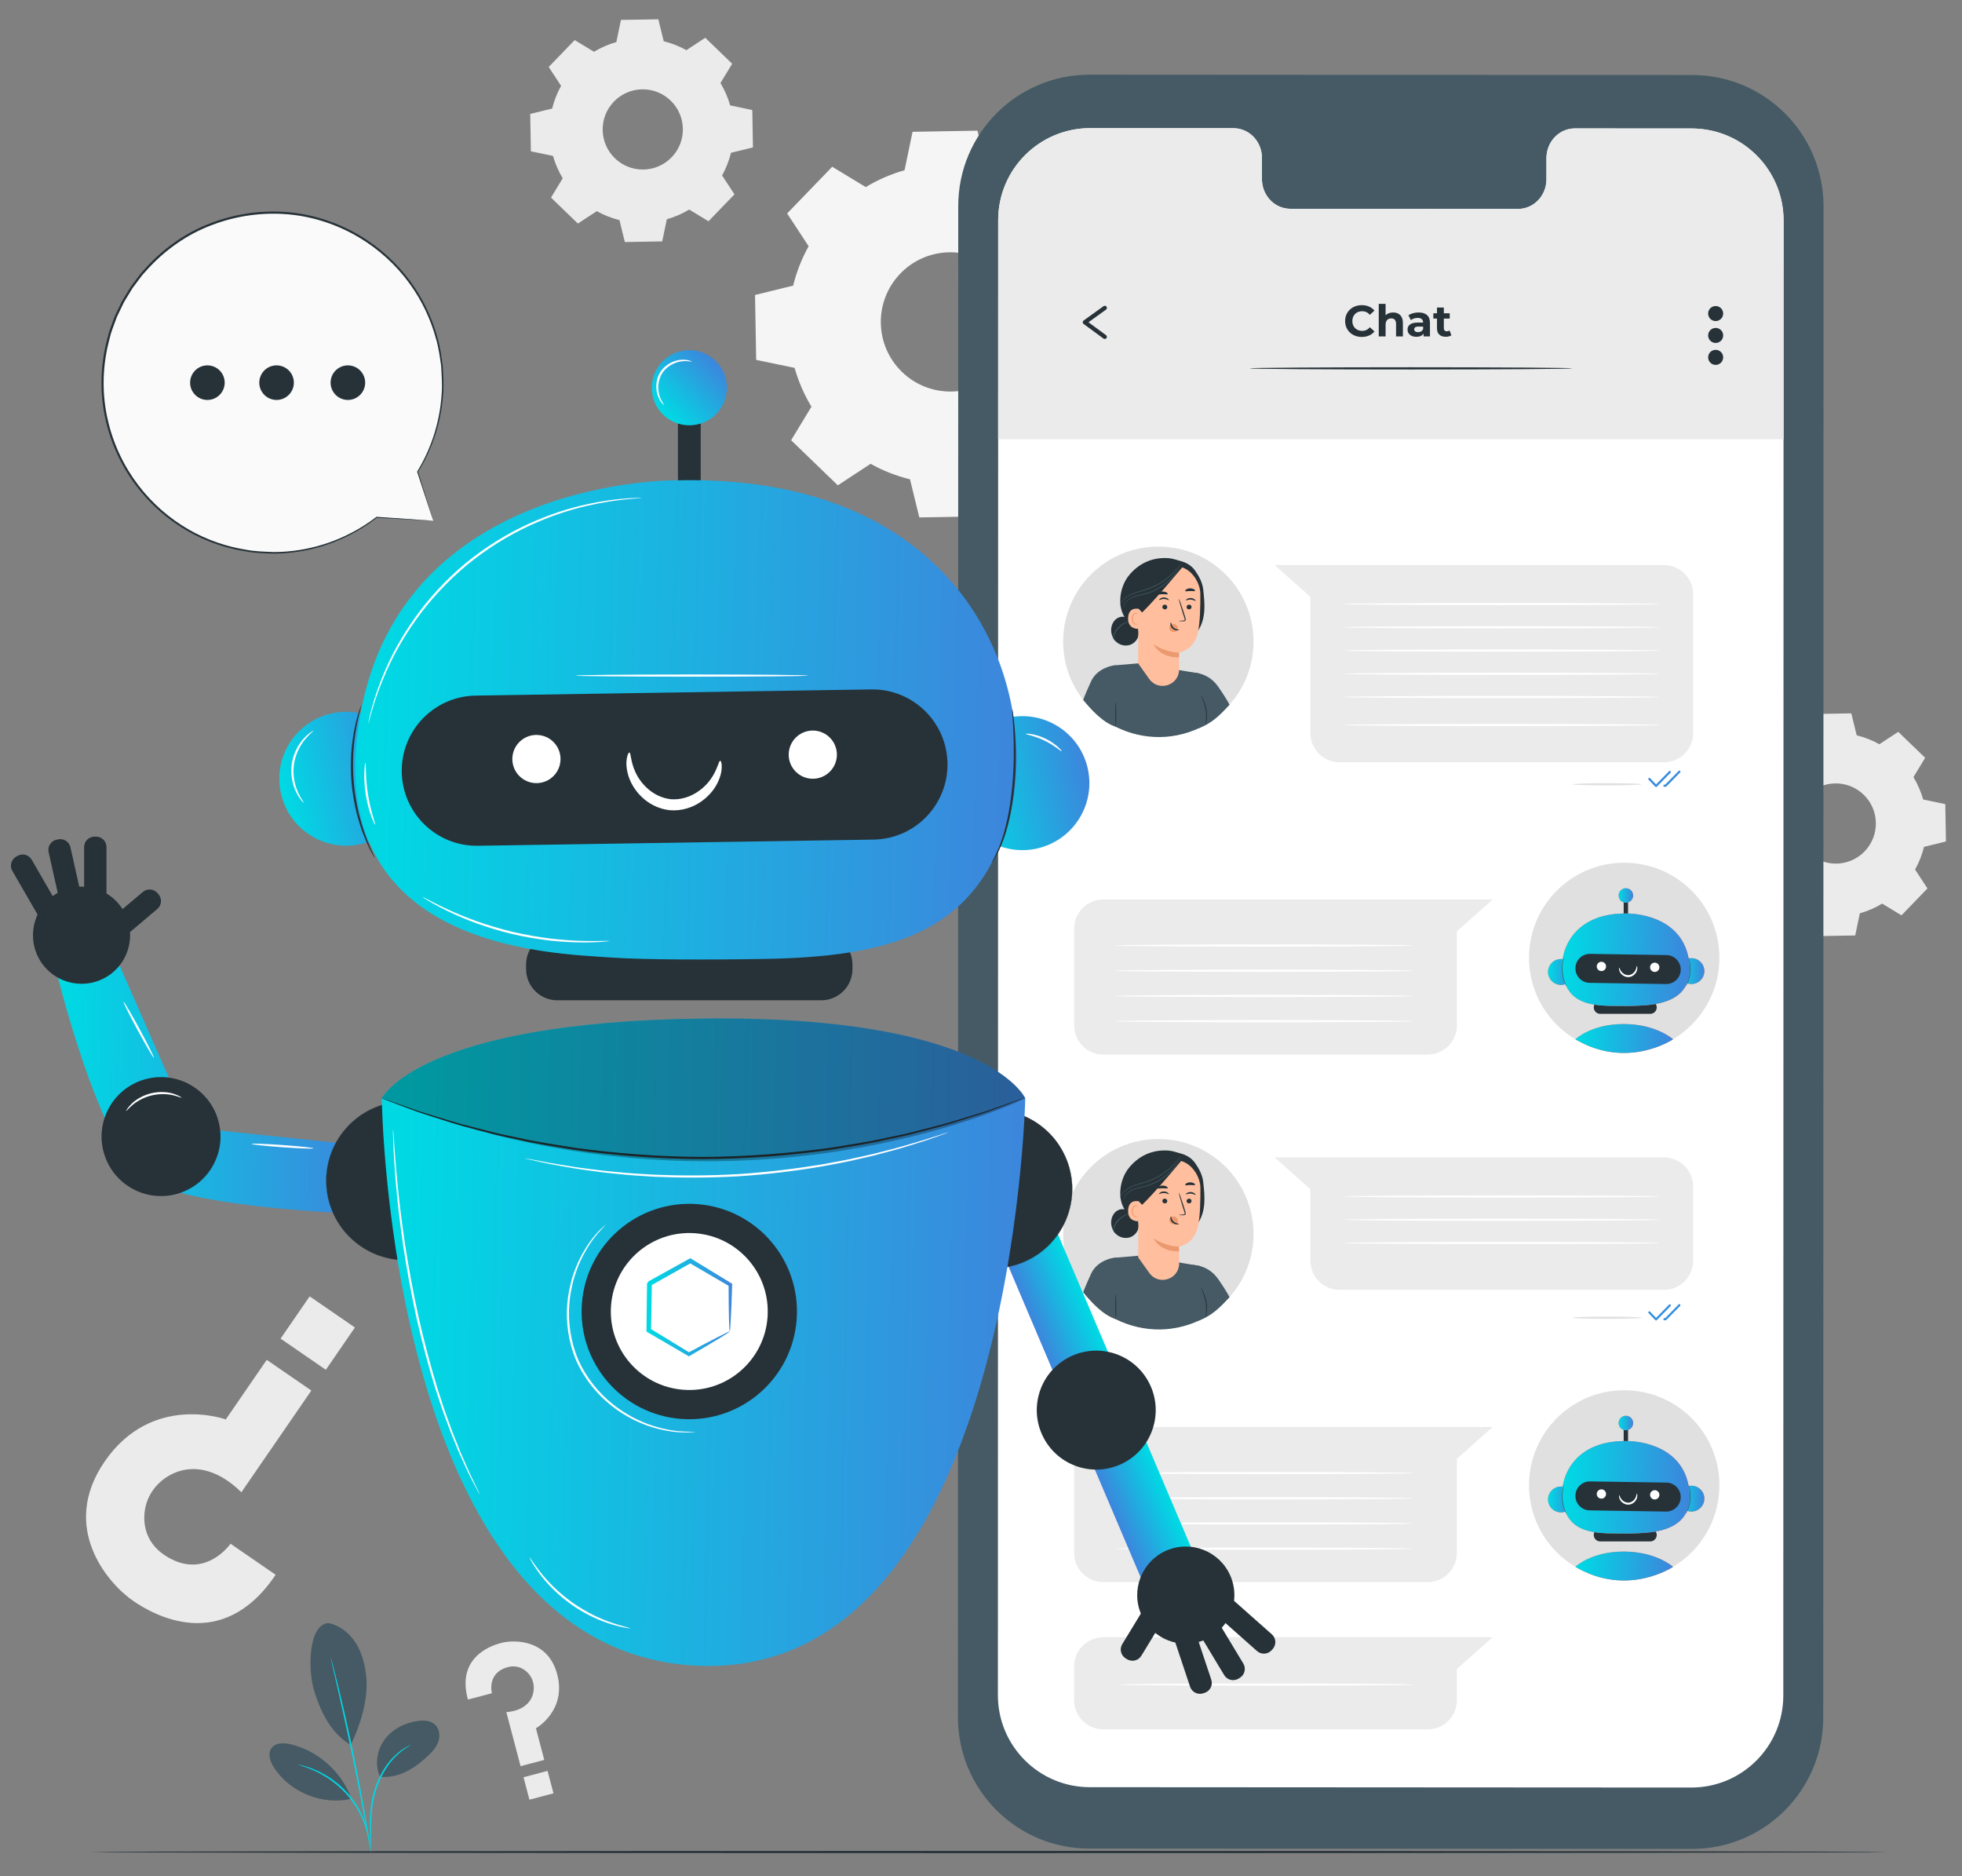 <svg width="388" height="371" viewBox="0 0 388 371" fill="none" xmlns="http://www.w3.org/2000/svg">
<rect x="0" y="0" width="388" height="371" fill="#808080" stroke="none"/>
<path d="M54.509 311.368L45.59 305.232C45.59 305.232 40.438 312.721 32.563 307.499C28.473 304.788 28.199 300.699 28.743 298.084C29.375 295.049 31.521 292.57 34.349 291.298C37.577 289.844 42.453 289.859 47.734 295.053L61.572 274.943L52.752 268.875L44.647 280.655C44.647 280.655 30.078 275.342 20.699 288.973C11.725 302.016 21.336 313.092 26.343 316.537C30.172 319.17 43.85 327.219 54.509 311.368Z" fill="#EBEBEB"/>
<path d="M55.486 264.678L64.436 270.836L70.188 262.477L61.238 256.319L55.486 264.678Z" fill="#EBEBEB"/>
<path d="M92.537 336.043L97.273 334.794C97.273 334.794 96.224 330.817 100.338 329.656C102.475 329.052 103.959 330.165 104.695 331.123C105.55 332.235 105.767 333.703 105.37 335.048C104.916 336.585 103.473 338.252 100.133 338.532L102.949 349.211L107.633 347.975L105.983 341.72C105.983 341.72 112.103 338.29 110.193 331.051C108.366 324.126 101.732 324.156 99.073 324.857C97.039 325.392 90.243 327.711 92.537 336.043Z" fill="#EBEBEB"/>
<path d="M108.283 350.144L103.53 351.398L104.701 355.837L109.454 354.583L108.283 350.144Z" fill="#EBEBEB"/>
<path d="M171.21 36.992C173.636 35.525 176.219 34.413 178.883 33.656L180.463 26.061L193.297 25.836L195.144 33.371C197.833 34.034 200.454 35.054 202.931 36.434L209.417 32.183L218.651 41.098L214.63 47.728C216.098 50.156 217.209 52.74 217.965 55.405L225.56 56.985L225.785 69.818L218.25 71.666C217.588 74.355 216.567 76.975 215.187 79.452L219.438 85.938L210.523 95.172L203.892 91.152C201.465 92.618 198.881 93.73 196.217 94.486L194.635 102.082L181.803 102.307L179.956 94.771C177.267 94.108 174.646 93.087 172.17 91.707L165.684 95.959L156.45 87.044L160.47 80.413C159.004 77.986 157.891 75.403 157.135 72.738L149.539 71.158L149.314 58.324L156.849 56.477C157.513 53.788 158.533 51.168 159.913 48.691L155.662 42.205L164.577 32.971L171.21 36.992ZM178.051 54.087C172.768 59.558 172.922 68.275 178.393 73.556C183.864 78.838 192.581 78.685 197.863 73.214C203.144 67.744 202.991 59.026 197.52 53.745C192.049 48.464 183.332 48.617 178.051 54.087Z" fill="#F5F5F5"/>
<path d="M117.466 10.238C118.864 9.394 120.352 8.753 121.886 8.317L122.797 3.942L130.188 3.812L131.252 8.152C132.801 8.534 134.31 9.122 135.737 9.917L139.472 7.468L144.791 12.603L142.475 16.422C143.32 17.82 143.961 19.308 144.396 20.842L148.771 21.753L148.901 29.144L144.561 30.209C144.179 31.757 143.592 33.267 142.797 34.693L145.245 38.428L140.11 43.747L136.291 41.431C134.893 42.277 133.404 42.916 131.87 43.352L130.96 47.727L123.568 47.857L122.504 43.517C120.955 43.135 119.445 42.548 118.02 41.753L114.284 44.202L108.965 39.067L111.281 35.248C110.437 33.85 109.795 32.363 109.36 30.828L104.986 29.917L104.855 22.526L109.195 21.462C109.577 19.913 110.166 18.403 110.96 16.977L108.511 13.242L113.646 7.923L117.466 10.238ZM121.407 20.084C118.364 23.236 118.453 28.256 121.604 31.298C124.756 34.34 129.776 34.252 132.818 31.101C135.86 27.95 135.772 22.929 132.62 19.887C129.469 16.846 124.448 16.934 121.407 20.084Z" fill="#EBEBEB"/>
<path d="M353.39 147.473C354.788 146.629 356.276 145.989 357.81 145.552L358.721 141.177L366.112 141.047L367.175 145.387C368.725 145.769 370.234 146.356 371.661 147.151L375.396 144.702L380.715 149.837L378.399 153.656C379.244 155.054 379.885 156.542 380.32 158.078L384.695 158.988L384.825 166.38L380.485 167.444C380.103 168.992 379.515 170.501 378.721 171.928L381.169 175.664L376.034 180.982L372.214 178.667C370.817 179.512 369.328 180.151 367.794 180.587L366.883 184.962L359.492 185.091L358.428 180.751C356.879 180.37 355.369 179.782 353.943 178.987L350.208 181.436L344.889 176.302L347.205 172.483C346.36 171.085 345.719 169.597 345.284 168.062L340.909 167.152L340.779 159.76L345.119 158.696C345.501 157.148 346.089 155.638 346.883 154.212L344.435 150.476L349.57 145.158L353.39 147.473ZM357.331 157.32C354.288 160.471 354.376 165.491 357.528 168.533C360.679 171.576 365.7 171.488 368.742 168.336C371.784 165.185 371.696 160.164 368.544 157.122C365.394 154.081 360.373 154.169 357.331 157.32Z" fill="#EBEBEB"/>
<path d="M373.292 366.187C373.292 366.308 293.709 366.405 195.559 366.405C97.376 366.405 17.809 366.307 17.809 366.187C17.809 366.067 97.376 365.969 195.559 365.969C293.709 365.969 373.292 366.067 373.292 366.187Z" fill="#263238"/>
<path d="M334.581 365.577L215.39 365.506C201.055 365.498 189.439 353.873 189.442 339.538L189.501 40.724C189.504 26.381 201.136 14.758 215.479 14.766L334.67 14.835C349.005 14.844 360.621 26.468 360.618 40.804L360.56 339.618C360.557 353.962 348.925 365.586 334.581 365.577Z" fill="#455A64"/>
<path d="M334.546 25.405L311.438 25.391C308.339 25.39 305.825 28.015 305.825 31.255L305.824 35.446C305.824 38.685 303.31 41.311 300.211 41.309L255.166 41.282C252.068 41.281 249.556 38.653 249.556 35.413L249.557 31.222C249.557 27.982 247.045 25.354 243.946 25.353L235.819 25.348L215.593 25.336C205.547 25.33 197.401 33.471 197.399 43.516L197.342 335.179C197.339 345.22 205.474 353.361 215.515 353.367L334.467 353.437C344.512 353.443 352.659 345.302 352.661 335.257L352.718 43.593C352.72 33.552 344.586 25.411 334.546 25.405Z" fill="white"/>
<path d="M352.709 86.71V43.256C352.531 33.372 344.471 25.412 334.545 25.406L311.436 25.392C308.337 25.39 305.823 28.016 305.823 31.255L305.822 35.447C305.822 38.686 303.308 41.312 300.209 41.31L255.165 41.283C252.066 41.281 249.554 38.654 249.554 35.414L249.555 31.222C249.555 27.982 247.043 25.354 243.944 25.353L235.817 25.348L215.591 25.336C205.546 25.33 197.399 33.471 197.397 43.516L197.389 86.837H352.708L352.709 86.71Z" fill="#EBEBEB"/>
<path d="M229.07 145.641C239.467 145.641 247.895 137.231 247.895 126.856C247.895 116.481 239.467 108.07 229.07 108.07C218.673 108.07 210.245 116.481 210.245 126.856C210.245 137.231 218.673 145.641 229.07 145.641Z" fill="#E0E0E0"/>
<path d="M220.282 131.566L225.21 131.148L237.248 133.176L238.669 142.233L238.468 143.286C232.647 146.516 226.137 146.437 220.623 143.696L220.282 131.566Z" fill="#455A64"/>
<path d="M234.673 133.036C234.673 133.036 238.465 132.286 240.916 135.781C242.417 137.919 243.153 139.337 243.153 139.337C241.196 141.465 239.602 143.086 236.878 144.031L234.673 133.036Z" fill="#455A64"/>
<path d="M220.279 131.565C220.279 131.565 217.022 131.964 215.757 134.74C214.492 137.517 214.205 138.39 214.205 138.39C215.891 140.416 218.032 142.815 220.658 143.714C220.658 143.714 221.258 136.719 221.337 134.74C221.424 132.572 221.508 131.503 220.279 131.565Z" fill="#455A64"/>
<path d="M223.262 113.764C225.021 111.619 227.383 110.384 230.161 110.337C231.728 110.311 232.377 110.636 233.506 110.94C234.635 111.244 235.653 111.848 236.326 112.802C237.126 113.934 237.797 115.203 237.948 116.58C238.103 117.995 238.259 119.418 238.152 120.838C238.045 122.257 237.659 123.686 236.821 124.838L233.203 125.465C231.204 125.533 229.178 125.598 227.231 125.143C225.284 124.688 223.392 123.642 222.35 121.94C220.901 119.575 221.502 115.909 223.262 113.764Z" fill="#263238"/>
<path d="M219.755 124.247C219.845 123.432 220.273 122.632 220.98 122.215C221.688 121.798 222.676 121.841 223.265 122.412L223.833 123.089C224.724 123.467 225.284 124.478 225.177 125.439C225.069 126.399 224.329 127.246 223.402 127.528C222.475 127.81 221.413 127.538 220.704 126.878C219.996 126.218 219.649 125.208 219.755 124.247Z" fill="#263238"/>
<path d="M220.472 126.689C220.498 126.676 220.247 126.445 220.277 125.97C220.308 125.508 220.644 124.902 221.106 124.347C221.577 123.789 222.131 123.408 222.556 123.187C222.98 122.96 223.271 122.878 223.263 122.847C223.259 122.83 222.952 122.87 222.501 123.075C222.05 123.272 221.46 123.652 220.971 124.233C220.726 124.521 220.529 124.826 220.386 125.121C220.241 125.414 220.15 125.71 220.152 125.967C220.152 126.224 220.235 126.424 220.314 126.539C220.396 126.656 220.465 126.696 220.472 126.689Z" fill="#455A64"/>
<path d="M233.17 132.378C233.17 132.378 233.151 129.022 233.151 129.027C233.151 129.027 236.102 128.703 236.916 124.929C237.322 123.053 237.397 119.943 237.376 117.397C237.358 115.105 235.402 111.984 232.566 111.974L231.307 111.828L226.483 113.742C225.786 113.777 225.232 114.338 225.208 115.034L225.062 131.153L227.272 134.249C229.104 136.82 233.155 135.534 233.17 132.378Z" fill="#FFBE9D"/>
<path d="M231.242 124.053C231.268 123.854 231.379 123.678 231.521 123.558C231.804 123.316 232.217 123.293 232.519 123.501C232.821 123.709 232.995 124.136 232.938 124.533C232.768 124.766 232.508 124.923 232.221 124.948C232.176 124.952 232.131 124.954 232.087 124.952C231.868 124.946 231.647 124.873 231.481 124.713C231.313 124.553 231.21 124.298 231.242 124.053Z" fill="#EB996E"/>
<path d="M235.635 120.023C235.63 120.282 235.407 120.49 235.136 120.49C234.866 120.49 234.651 120.28 234.656 120.022C234.661 119.764 234.885 119.555 235.155 119.555C235.425 119.556 235.64 119.765 235.635 120.023Z" fill="#263238"/>
<path d="M236.437 118.809C236.373 118.87 236.017 118.576 235.49 118.548C234.964 118.513 234.563 118.762 234.51 118.695C234.483 118.665 234.551 118.553 234.726 118.441C234.898 118.328 235.188 118.225 235.515 118.245C235.843 118.265 236.112 118.4 236.264 118.532C236.42 118.665 236.468 118.782 236.437 118.809Z" fill="#263238"/>
<path d="M233.128 122.798C233.127 122.767 233.458 122.729 233.992 122.69C234.127 122.683 234.256 122.664 234.284 122.573C234.321 122.478 234.273 122.331 234.216 122.171C234.107 121.839 233.993 121.492 233.874 121.127C233.402 119.643 233.068 118.425 233.128 118.406C233.188 118.388 233.62 119.576 234.091 121.061C234.205 121.427 234.313 121.776 234.415 122.109C234.458 122.265 234.535 122.443 234.457 122.64C234.415 122.738 234.312 122.805 234.225 122.824C234.138 122.845 234.061 122.842 233.995 122.843C233.459 122.843 233.128 122.827 233.128 122.798Z" fill="#263238"/>
<path d="M233.15 129.031C233.15 129.031 230.574 129.055 228.115 127.391C228.115 127.391 229.331 130.104 233.169 129.956L233.15 129.031Z" fill="#EB996E"/>
<path d="M231.559 123.07C231.645 123.07 231.615 123.64 232.082 124.072C232.548 124.505 233.16 124.474 233.16 124.553C233.166 124.59 233.019 124.657 232.761 124.65C232.508 124.645 232.144 124.543 231.859 124.28C231.573 124.015 231.463 123.677 231.457 123.442C231.448 123.203 231.521 123.065 231.559 123.07Z" fill="#263238"/>
<path d="M236.331 116.833C236.235 116.957 235.837 116.849 235.364 116.863C234.891 116.861 234.494 116.979 234.396 116.857C234.354 116.798 234.411 116.676 234.582 116.556C234.75 116.436 235.034 116.332 235.36 116.328C235.685 116.325 235.971 116.421 236.14 116.537C236.312 116.653 236.373 116.773 236.331 116.833Z" fill="#263238"/>
<path d="M229.862 119.988C229.849 120.246 230.056 120.471 230.326 120.49C230.595 120.509 230.825 120.316 230.839 120.058C230.852 119.8 230.645 119.575 230.376 119.556C230.106 119.537 229.876 119.731 229.862 119.988Z" fill="#263238"/>
<path d="M229.221 118.623C229.281 118.687 229.657 118.42 230.184 118.431C230.711 118.433 231.093 118.711 231.151 118.647C231.179 118.619 231.119 118.503 230.954 118.378C230.79 118.253 230.509 118.129 230.181 118.125C229.852 118.121 229.574 118.237 229.413 118.358C229.249 118.479 229.192 118.593 229.221 118.623Z" fill="#263238"/>
<path d="M228.92 117.488C229.021 117.609 229.43 117.492 229.919 117.495C230.408 117.482 230.821 117.59 230.919 117.468C230.962 117.408 230.899 117.288 230.719 117.171C230.543 117.055 230.246 116.958 229.91 116.961C229.573 116.965 229.28 117.068 229.108 117.188C228.934 117.308 228.875 117.429 228.92 117.488Z" fill="#263238"/>
<path d="M225.862 121.437C225.877 121.154 225.585 120.467 225.307 120.408C224.564 120.25 223.211 120.237 223.094 122.135C222.934 124.729 225.577 124.355 225.587 124.28C225.593 124.222 225.811 122.416 225.862 121.437Z" fill="#FFBE9D"/>
<path d="M224.927 123.278C224.916 123.269 224.88 123.307 224.801 123.338C224.724 123.367 224.595 123.383 224.462 123.324C224.193 123.207 223.989 122.758 224.005 122.288C224.013 122.052 224.077 121.83 224.172 121.649C224.264 121.464 224.395 121.339 224.535 121.323C224.674 121.3 224.767 121.389 224.794 121.463C224.825 121.538 224.805 121.589 224.819 121.594C224.825 121.601 224.877 121.554 224.863 121.446C224.856 121.394 224.829 121.331 224.771 121.277C224.711 121.223 224.621 121.191 224.524 121.196C224.323 121.197 224.131 121.37 224.026 121.569C223.911 121.768 223.833 122.017 223.825 122.283C223.809 122.806 224.047 123.312 224.417 123.443C224.596 123.502 224.752 123.457 224.835 123.4C224.919 123.341 224.936 123.284 224.927 123.278Z" fill="#EB996E"/>
<path d="M225.201 120.413L225.862 121.097C228.715 118.372 234.29 111.55 233.979 111.957C233.979 111.957 232.025 111.154 229.903 111.515C227.782 111.876 223.758 112.935 223.82 115.432C223.882 117.928 225.201 120.413 225.201 120.413Z" fill="#263238"/>
<path d="M221.424 119.833C221.419 119.832 221.433 119.781 221.463 119.683C221.494 119.587 221.55 119.446 221.64 119.274C221.821 118.933 222.167 118.47 222.727 118.054C223.278 117.627 224.044 117.278 224.915 117.004C225.784 116.721 226.766 116.502 227.727 116.089C228.696 115.692 229.56 115.18 230.296 114.653C231.031 114.12 231.637 113.568 232.109 113.071C232.583 112.574 232.926 112.136 233.158 111.83C233.264 111.684 233.351 111.566 233.419 111.473C233.479 111.391 233.513 111.349 233.517 111.352C233.521 111.354 233.495 111.4 233.441 111.487C233.387 111.572 233.31 111.701 233.2 111.859C232.98 112.177 232.646 112.626 232.178 113.135C231.711 113.644 231.106 114.209 230.369 114.752C229.629 115.29 228.758 115.81 227.779 116.211C226.803 116.628 225.816 116.846 224.952 117.12C224.084 117.386 223.331 117.719 222.783 118.129C222.227 118.528 221.878 118.971 221.685 119.299C221.495 119.631 221.437 119.838 221.424 119.833Z" fill="#455A64"/>
<path d="M222.178 120.241C222.178 120.241 222.152 120.029 222.279 119.674C222.4 119.322 222.708 118.844 223.256 118.452C223.799 118.047 224.573 117.797 225.425 117.603C226.28 117.415 227.209 117.175 228.121 116.75C229.032 116.329 229.85 115.818 230.525 115.269C231.204 114.724 231.751 114.158 232.172 113.653C232.599 113.151 232.886 112.699 233.091 112.392C233.181 112.245 233.253 112.125 233.312 112.029C233.364 111.947 233.392 111.904 233.397 111.906C233.401 111.909 233.379 111.955 233.335 112.041C233.282 112.141 233.217 112.266 233.136 112.418C232.943 112.734 232.666 113.197 232.245 113.712C231.829 114.229 231.283 114.807 230.602 115.363C229.924 115.924 229.099 116.443 228.176 116.87C227.255 117.3 226.306 117.541 225.453 117.722C224.603 117.909 223.843 118.145 223.31 118.527C222.77 118.899 222.46 119.353 222.327 119.691C222.189 120.032 222.196 120.244 222.178 120.241Z" fill="#455A64"/>
<path d="M220.66 143.696C220.612 143.696 220.573 142.585 220.573 141.215C220.573 139.845 220.612 138.734 220.66 138.734C220.708 138.734 220.747 139.845 220.747 141.215C220.746 142.585 220.708 143.696 220.66 143.696Z" fill="#263238"/>
<path d="M238.474 143.344C238.448 143.342 238.472 143.004 238.503 142.463C238.529 141.922 238.563 141.171 238.43 140.36C238.294 139.55 238.02 138.847 237.826 138.339C237.626 137.833 237.499 137.519 237.522 137.508C237.542 137.5 237.709 137.795 237.939 138.293C238.164 138.791 238.461 139.5 238.602 140.333C238.738 141.167 238.681 141.932 238.625 142.473C238.563 143.015 238.496 143.346 238.474 143.344Z" fill="#263238"/>
<path d="M329.062 150.714H264.905C261.72 150.714 259.137 148.131 259.137 144.945V118.005L252.064 111.727H259.137H329.062C332.248 111.727 334.831 114.309 334.831 117.495V144.945C334.831 148.131 332.247 150.714 329.062 150.714Z" fill="#EBEBEB"/>
<path d="M324.662 155.07C324.662 155.191 321.598 155.288 317.819 155.288C314.038 155.288 310.975 155.19 310.975 155.07C310.975 154.949 314.038 154.852 317.819 154.852C321.598 154.851 324.662 154.949 324.662 155.07Z" fill="#E0E0E0"/>
<path d="M327.495 155.614C327.422 155.605 327.382 155.59 327.343 155.549L326.019 154.163C325.939 154.079 325.942 153.946 326.026 153.866C326.11 153.787 326.243 153.788 326.322 153.872L327.496 155.102L330.069 152.484C330.152 152.402 330.285 152.401 330.366 152.482C330.449 152.563 330.451 152.696 330.369 152.779L327.644 155.551C327.604 155.591 327.551 155.614 327.495 155.614Z" fill="#388BDD"/>
<path d="M329.386 155.567C329.384 155.567 329.383 155.567 329.381 155.567L329.137 155.561C329.021 155.559 328.93 155.462 328.933 155.346C328.936 155.23 329.047 155.141 329.148 155.141L329.3 155.146L331.962 152.437C332.045 152.355 332.177 152.354 332.258 152.435C332.341 152.516 332.343 152.649 332.261 152.732L329.536 155.505C329.496 155.544 329.443 155.567 329.386 155.567Z" fill="#388BDD"/>
<path d="M324.662 260.546C324.662 260.667 321.598 260.765 317.819 260.765C314.038 260.765 310.975 260.666 310.975 260.546C310.975 260.425 314.038 260.328 317.819 260.328C321.598 260.327 324.662 260.425 324.662 260.546Z" fill="#E0E0E0"/>
<path d="M327.495 261.083H327.493C327.437 261.083 327.382 261.059 327.343 261.018L326.019 259.633C325.939 259.549 325.942 259.416 326.026 259.335C326.11 259.257 326.243 259.259 326.322 259.342L327.496 260.572L330.069 257.954C330.152 257.871 330.285 257.869 330.366 257.951C330.449 258.033 330.451 258.166 330.369 258.248L327.644 261.021C327.604 261.06 327.551 261.083 327.495 261.083Z" fill="#3590DD"/>
<path d="M329.386 261.045C329.384 261.045 329.382 261.045 329.38 261.045L329.137 261.038C329.021 261.035 328.929 260.938 328.933 260.822C328.936 260.706 329.022 260.596 329.148 260.618L329.301 260.622L331.962 257.915C332.045 257.831 332.177 257.831 332.258 257.912C332.341 257.994 332.343 258.126 332.261 258.208L329.536 260.981C329.496 261.021 329.443 261.045 329.386 261.045Z" fill="#3590DD"/>
<path d="M328.24 119.437C328.24 119.558 314.233 119.655 296.958 119.655C279.677 119.655 265.673 119.557 265.673 119.437C265.673 119.317 279.677 119.219 296.958 119.219C314.233 119.219 328.24 119.316 328.24 119.437Z" fill="white"/>
<path d="M328.241 124.031C328.241 124.152 314.234 124.249 296.959 124.249C279.678 124.249 265.674 124.151 265.674 124.031C265.674 123.911 279.678 123.813 296.959 123.813C314.234 123.812 328.241 123.91 328.241 124.031Z" fill="white"/>
<path d="M328.241 128.632C328.241 128.753 314.234 128.85 296.959 128.85C279.678 128.85 265.674 128.752 265.674 128.632C265.674 128.512 279.678 128.414 296.959 128.414C314.234 128.414 328.241 128.511 328.241 128.632Z" fill="white"/>
<path d="M229.07 262.782C239.467 262.782 247.895 254.371 247.895 243.997C247.895 233.622 239.467 225.211 229.07 225.211C218.673 225.211 210.245 233.622 210.245 243.997C210.245 254.371 218.673 262.782 229.07 262.782Z" fill="#E0E0E0"/>
<path d="M220.282 248.699L225.21 248.281L237.248 250.309L238.669 259.366L238.468 260.419C232.647 263.649 226.137 263.57 220.623 260.829L220.282 248.699Z" fill="#455A64"/>
<path d="M234.673 250.169C234.673 250.169 238.465 249.419 240.916 252.914C242.417 255.052 243.153 256.47 243.153 256.47C241.196 258.598 239.602 260.219 236.878 261.165L234.673 250.169Z" fill="#455A64"/>
<path d="M220.279 248.69C220.279 248.69 217.022 249.089 215.757 251.866C214.492 254.643 214.205 255.516 214.205 255.516C215.891 257.542 218.032 259.941 220.658 260.84C220.658 260.84 221.258 253.845 221.337 251.866C221.424 249.698 221.508 248.628 220.279 248.69Z" fill="#455A64"/>
<path d="M223.262 230.897C225.021 228.752 227.383 227.516 230.161 227.47C231.728 227.444 232.377 227.769 233.506 228.074C234.635 228.377 235.653 228.982 236.326 229.935C237.126 231.067 237.797 232.336 237.948 233.713C238.103 235.128 238.259 236.552 238.152 237.97C238.045 239.39 237.659 240.819 236.821 241.97L233.203 242.597C231.204 242.665 229.178 242.731 227.231 242.276C225.284 241.821 223.392 240.775 222.35 239.073C220.901 236.709 221.502 233.043 223.262 230.897Z" fill="#263238"/>
<path d="M219.755 241.38C219.845 240.565 220.273 239.765 220.98 239.348C221.688 238.931 222.676 238.974 223.265 239.545L223.833 240.221C224.724 240.6 225.284 241.611 225.177 242.572C225.069 243.533 224.329 244.38 223.402 244.662C222.475 244.944 221.413 244.67 220.704 244.012C219.996 243.352 219.649 242.341 219.755 241.38Z" fill="#263238"/>
<path d="M220.472 243.814C220.498 243.801 220.247 243.57 220.277 243.095C220.308 242.633 220.644 242.027 221.106 241.472C221.577 240.914 222.131 240.533 222.556 240.312C222.98 240.085 223.271 240.003 223.263 239.972C223.259 239.955 222.952 239.995 222.501 240.2C222.05 240.397 221.46 240.777 220.971 241.358C220.726 241.646 220.529 241.951 220.386 242.246C220.241 242.539 220.15 242.835 220.152 243.092C220.152 243.35 220.235 243.549 220.314 243.664C220.396 243.781 220.465 243.822 220.472 243.814Z" fill="#455A64"/>
<path d="M233.184 249.821C233.184 249.821 233.164 246.465 233.164 246.472C233.164 246.472 236.115 246.147 236.93 242.374C237.336 240.497 237.411 237.388 237.39 234.842C237.372 232.55 235.416 229.43 232.58 229.419L231.32 229.273L226.496 231.187C225.8 231.222 225.246 231.784 225.221 232.479L225.076 248.598L227.286 251.695C229.118 254.264 233.168 252.978 233.184 249.821Z" fill="#FFBE9D"/>
<path d="M231.242 241.186C231.268 240.987 231.379 240.811 231.521 240.691C231.804 240.449 232.217 240.426 232.519 240.634C232.821 240.842 232.995 241.269 232.938 241.666C232.768 241.898 232.508 242.056 232.221 242.081C232.176 242.084 232.131 242.086 232.087 242.085C231.868 242.079 231.647 242.006 231.481 241.846C231.313 241.685 231.21 241.431 231.242 241.186Z" fill="#EB996E"/>
<path d="M235.635 237.467C235.63 237.726 235.407 237.935 235.136 237.934C234.866 237.934 234.651 237.725 234.656 237.467C234.661 237.208 234.885 236.999 235.155 237C235.425 237 235.64 237.21 235.635 237.467Z" fill="#263238"/>
<path d="M236.437 236.262C236.373 236.323 236.017 236.029 235.49 236.001C234.964 235.966 234.563 236.215 234.51 236.148C234.483 236.118 234.551 236.007 234.726 235.894C234.898 235.782 235.188 235.678 235.515 235.698C235.843 235.718 236.112 235.853 236.264 235.985C236.42 236.117 236.468 236.236 236.437 236.262Z" fill="#263238"/>
<path d="M233.128 240.235C233.127 240.205 233.458 240.167 233.992 240.128C234.127 240.121 234.256 240.102 234.284 240.011C234.321 239.915 234.273 239.768 234.216 239.608C234.107 239.277 233.993 238.929 233.874 238.565C233.402 237.08 233.068 235.862 233.128 235.844C233.188 235.825 233.62 237.014 234.091 238.499C234.205 238.865 234.313 239.214 234.415 239.547C234.458 239.702 234.535 239.88 234.457 240.077C234.415 240.175 234.312 240.243 234.225 240.261C234.138 240.283 234.061 240.28 233.995 240.28C233.459 240.28 233.128 240.264 233.128 240.235Z" fill="#263238"/>
<path d="M233.15 246.484C233.15 246.484 230.574 246.508 228.115 244.844C228.115 244.844 229.331 247.557 233.169 247.41L233.15 246.484Z" fill="#EB996E"/>
<path d="M231.559 240.516C231.645 240.516 231.615 241.086 232.082 241.517C232.548 241.95 233.16 241.919 233.16 241.999C233.166 242.035 233.019 242.102 232.761 242.095C232.508 242.09 232.144 241.989 231.859 241.725C231.573 241.461 231.463 241.123 231.457 240.888C231.448 240.648 231.521 240.51 231.559 240.516Z" fill="#263238"/>
<path d="M236.331 234.28C236.235 234.403 235.837 234.295 235.364 234.308C234.891 234.306 234.494 234.424 234.396 234.302C234.354 234.244 234.411 234.121 234.582 234.001C234.75 233.882 235.034 233.778 235.36 233.774C235.685 233.77 235.971 233.867 236.14 233.983C236.312 234.099 236.373 234.22 236.331 234.28Z" fill="#263238"/>
<path d="M229.862 237.433C229.849 237.692 230.056 237.916 230.326 237.935C230.595 237.955 230.825 237.762 230.839 237.503C230.852 237.245 230.645 237.021 230.376 237.001C230.106 236.983 229.876 237.176 229.862 237.433Z" fill="#263238"/>
<path d="M229.221 236.076C229.281 236.141 229.657 235.873 230.184 235.884C230.711 235.886 231.093 236.164 231.151 236.1C231.179 236.073 231.119 235.956 230.954 235.831C230.79 235.706 230.509 235.582 230.181 235.578C229.852 235.575 229.574 235.691 229.413 235.811C229.249 235.932 229.192 236.047 229.221 236.076Z" fill="#263238"/>
<path d="M228.92 234.942C229.021 235.063 229.43 234.946 229.919 234.949C230.408 234.936 230.821 235.044 230.919 234.921C230.962 234.861 230.899 234.741 230.719 234.624C230.543 234.508 230.246 234.411 229.91 234.414C229.573 234.418 229.28 234.521 229.108 234.641C228.934 234.761 228.875 234.882 228.92 234.942Z" fill="#263238"/>
<path d="M225.862 238.57C225.877 238.286 225.585 237.6 225.307 237.541C224.564 237.383 223.211 237.37 223.094 239.267C222.934 241.862 225.577 241.487 225.587 241.413C225.593 241.355 225.811 239.549 225.862 238.57Z" fill="#FFBE9D"/>
<path d="M224.927 240.426C224.916 240.417 224.88 240.455 224.801 240.486C224.724 240.515 224.595 240.531 224.462 240.473C224.193 240.355 223.989 239.906 224.005 239.437C224.013 239.2 224.077 238.979 224.172 238.797C224.264 238.613 224.395 238.488 224.535 238.472C224.674 238.448 224.767 238.537 224.794 238.612C224.825 238.687 224.805 238.738 224.819 238.743C224.825 238.75 224.877 238.703 224.863 238.594C224.856 238.542 224.829 238.478 224.771 238.426C224.711 238.371 224.621 238.34 224.524 238.344C224.323 238.346 224.131 238.519 224.026 238.718C223.911 238.917 223.833 239.166 223.825 239.431C223.809 239.955 224.047 240.461 224.417 240.592C224.596 240.65 224.752 240.605 224.835 240.548C224.919 240.488 224.936 240.431 224.927 240.426Z" fill="#EB996E"/>
<path d="M225.201 237.538L225.862 238.222C228.715 235.497 234.29 228.675 233.979 229.082C233.979 229.082 232.025 228.279 229.903 228.64C227.782 229.001 223.758 230.06 223.82 232.557C223.882 235.052 225.201 237.538 225.201 237.538Z" fill="#263238"/>
<path d="M221.424 236.966C221.419 236.965 221.433 236.913 221.463 236.816C221.494 236.719 221.55 236.578 221.64 236.407C221.821 236.066 222.167 235.603 222.727 235.187C223.278 234.76 224.044 234.411 224.915 234.137C225.784 233.854 226.766 233.635 227.727 233.222C228.696 232.825 229.56 232.313 230.296 231.786C231.031 231.253 231.637 230.701 232.109 230.204C232.583 229.706 232.926 229.269 233.158 228.963C233.264 228.817 233.351 228.699 233.419 228.605C233.479 228.524 233.513 228.482 233.517 228.484C233.521 228.487 233.495 228.533 233.441 228.62C233.387 228.705 233.31 228.834 233.2 228.993C232.98 229.31 232.646 229.759 232.178 230.269C231.711 230.777 231.106 231.342 230.369 231.885C229.629 232.423 228.758 232.944 227.779 233.345C226.803 233.762 225.816 233.979 224.952 234.254C224.084 234.52 223.331 234.853 222.783 235.262C222.227 235.661 221.878 236.104 221.685 236.432C221.495 236.764 221.437 236.971 221.424 236.966Z" fill="#455A64"/>
<path d="M222.178 237.381C222.178 237.381 222.152 237.169 222.279 236.814C222.4 236.462 222.708 235.984 223.256 235.592C223.799 235.187 224.573 234.937 225.425 234.743C226.28 234.555 227.209 234.314 228.121 233.89C229.032 233.468 229.85 232.958 230.525 232.409C231.204 231.864 231.751 231.298 232.172 230.793C232.599 230.291 232.886 229.838 233.091 229.533C233.181 229.385 233.253 229.265 233.312 229.17C233.364 229.087 233.392 229.044 233.397 229.047C233.401 229.049 233.379 229.096 233.335 229.182C233.282 229.281 233.217 229.406 233.136 229.559C232.943 229.875 232.666 230.338 232.245 230.852C231.829 231.369 231.283 231.948 230.602 232.504C229.924 233.065 229.099 233.584 228.176 234.01C227.255 234.44 226.306 234.682 225.453 234.862C224.603 235.05 223.843 235.285 223.31 235.668C222.77 236.04 222.46 236.494 222.327 236.831C222.189 237.172 222.196 237.384 222.178 237.381Z" fill="#455A64"/>
<path d="M220.66 260.829C220.612 260.829 220.573 259.718 220.573 258.348C220.573 256.978 220.612 255.867 220.66 255.867C220.708 255.867 220.747 256.978 220.747 258.348C220.746 259.718 220.708 260.829 220.66 260.829Z" fill="#263238"/>
<path d="M238.474 260.477C238.448 260.475 238.472 260.137 238.503 259.596C238.529 259.055 238.563 258.303 238.43 257.493C238.294 256.682 238.02 255.979 237.826 255.472C237.626 254.965 237.499 254.652 237.522 254.641C237.542 254.632 237.709 254.928 237.939 255.426C238.164 255.924 238.461 256.632 238.602 257.465C238.738 258.299 238.681 259.064 238.625 259.605C238.563 260.148 238.496 260.48 238.474 260.477Z" fill="#263238"/>
<path d="M329.062 255.033H264.905C261.72 255.033 259.137 252.45 259.137 249.264V235.13L252.064 228.852H259.137H329.062C332.248 228.852 334.831 231.434 334.831 234.62V249.264C334.831 252.45 332.247 255.033 329.062 255.033Z" fill="#EBEBEB"/>
<path d="M328.241 236.57C328.241 236.691 314.234 236.788 296.959 236.788C279.678 236.788 265.674 236.69 265.674 236.57C265.674 236.45 279.678 236.352 296.959 236.352C314.234 236.351 328.241 236.449 328.241 236.57Z" fill="white"/>
<path d="M328.241 241.171C328.241 241.292 314.234 241.39 296.959 241.39C279.678 241.39 265.674 241.291 265.674 241.171C265.674 241.051 279.678 240.953 296.959 240.953C314.234 240.953 328.241 241.05 328.241 241.171Z" fill="white"/>
<path d="M328.241 245.765C328.241 245.886 314.234 245.983 296.959 245.983C279.678 245.983 265.674 245.885 265.674 245.765C265.674 245.644 279.678 245.547 296.959 245.547C314.234 245.547 328.241 245.645 328.241 245.765Z" fill="white"/>
<path d="M328.241 133.226C328.241 133.347 314.234 133.444 296.959 133.444C279.678 133.444 265.674 133.346 265.674 133.226C265.674 133.106 279.678 133.008 296.959 133.008C314.234 133.008 328.241 133.106 328.241 133.226Z" fill="white"/>
<path d="M328.241 137.82C328.241 137.941 314.234 138.038 296.959 138.038C279.678 138.038 265.674 137.94 265.674 137.82C265.674 137.7 279.678 137.602 296.959 137.602C314.234 137.601 328.241 137.699 328.241 137.82Z" fill="white"/>
<path d="M328.241 143.351C328.241 143.472 314.234 143.569 296.959 143.569C279.678 143.569 265.674 143.471 265.674 143.351C265.674 143.231 279.678 143.133 296.959 143.133C314.234 143.132 328.241 143.23 328.241 143.351Z" fill="white"/>
<path d="M266.008 63.479C266.008 61.647 267.414 60.336 269.308 60.336C270.359 60.336 271.236 60.718 271.809 61.413L270.906 62.246C270.498 61.777 269.985 61.534 269.378 61.534C268.241 61.534 267.434 62.333 267.434 63.478C267.434 64.625 268.241 65.423 269.378 65.423C269.986 65.423 270.498 65.179 270.906 64.703L271.809 65.536C271.236 66.239 270.359 66.621 269.299 66.621C267.414 66.622 266.008 65.311 266.008 63.479Z" fill="#263238"/>
<path d="M277.433 63.846V66.52H276.079V64.055C276.079 63.299 275.732 62.952 275.132 62.952C274.481 62.952 274.012 63.351 274.012 64.211V66.52H272.658V60.078H274.012V62.336C274.377 61.971 274.898 61.78 275.498 61.78C276.599 61.779 277.433 62.421 277.433 63.846Z" fill="#263238"/>
<path d="M282.788 63.858V66.523H281.521V65.942C281.268 66.367 280.782 66.593 280.096 66.593C279.003 66.593 278.352 65.984 278.352 65.177C278.352 64.352 278.933 63.779 280.357 63.779H281.434C281.434 63.197 281.087 62.858 280.357 62.858C279.862 62.858 279.35 63.023 279.011 63.292L278.525 62.345C279.037 61.98 279.793 61.781 280.54 61.781C281.964 61.783 282.788 62.443 282.788 63.858ZM281.434 65.048V64.57H280.504C279.871 64.57 279.671 64.804 279.671 65.117C279.671 65.456 279.958 65.681 280.435 65.681C280.886 65.681 281.277 65.472 281.434 65.048Z" fill="#263238"/>
<path d="M287.023 66.291C286.745 66.491 286.337 66.587 285.92 66.587C284.817 66.587 284.175 66.022 284.175 64.911V62.992H283.455V61.95H284.175V60.812H285.53V61.95H286.693V62.992H285.53V64.894C285.53 65.293 285.746 65.51 286.111 65.51C286.31 65.51 286.511 65.45 286.658 65.336L287.023 66.291Z" fill="#263238"/>
<path d="M310.976 72.835C310.976 72.956 296.672 73.054 279.031 73.054C261.384 73.054 247.083 72.955 247.083 72.835C247.083 72.715 261.383 72.617 279.031 72.617C296.672 72.617 310.976 72.715 310.976 72.835Z" fill="#263238"/>
<path d="M339.284 63.482C340.105 63.482 340.771 62.816 340.771 61.995C340.771 61.174 340.105 60.508 339.284 60.508C338.463 60.508 337.797 61.174 337.797 61.995C337.797 62.816 338.463 63.482 339.284 63.482Z" fill="#263238"/>
<path d="M340.771 66.323C340.771 67.145 340.106 67.81 339.284 67.81C338.462 67.81 337.797 67.145 337.797 66.323C337.797 65.501 338.463 64.836 339.284 64.836C340.106 64.835 340.771 65.501 340.771 66.323Z" fill="#263238"/>
<path d="M340.771 70.659C340.771 71.481 340.106 72.146 339.284 72.146C338.462 72.146 337.797 71.48 337.797 70.659C337.797 69.837 338.463 69.172 339.284 69.172C340.106 69.172 340.771 69.838 340.771 70.659Z" fill="#263238"/>
<path d="M218.477 67.023C218.389 67.023 218.303 66.997 218.228 66.942L214.289 64.053C214.181 63.974 214.117 63.847 214.118 63.712C214.119 63.578 214.184 63.452 214.293 63.374L218.231 60.54C218.418 60.405 218.681 60.447 218.817 60.636C218.952 60.824 218.91 61.086 218.722 61.221L215.251 63.718L218.725 66.266C218.912 66.403 218.952 66.666 218.815 66.852C218.733 66.964 218.605 67.023 218.477 67.023Z" fill="#263238"/>
<path d="M321.2 208.149C331.597 208.149 340.025 199.739 340.025 189.364C340.025 178.989 331.597 170.578 321.2 170.578C310.803 170.578 302.375 178.989 302.375 189.364C302.375 199.739 310.803 208.149 321.2 208.149Z" fill="#E0E0E0"/>
<path d="M326.352 200.461H316.453C315.748 200.461 315.176 199.889 315.176 199.184C315.176 198.478 315.747 197.906 316.453 197.906H326.352C327.058 197.906 327.63 198.478 327.63 199.184C327.63 199.889 327.058 200.461 326.352 200.461Z" fill="#263238"/>
<path d="M321.963 177.141H321.094V181.538H321.963V177.141Z" fill="#263238"/>
<path d="M308.692 194.736C310.104 194.736 311.248 193.592 311.248 192.181C311.248 190.769 310.104 189.625 308.692 189.625C307.281 189.625 306.137 190.769 306.137 192.181C306.137 193.592 307.281 194.736 308.692 194.736Z" fill="#FF725E"/>
<path d="M308.692 194.736C310.104 194.736 311.248 193.592 311.248 192.181C311.248 190.769 310.104 189.625 308.692 189.625C307.281 189.625 306.137 190.769 306.137 192.181C306.137 193.592 307.281 194.736 308.692 194.736Z" fill="url(#paint0_linear_6591_22476)"/>
<path d="M334.491 194.564C335.903 194.564 337.047 193.42 337.047 192.009C337.047 190.597 335.903 189.453 334.491 189.453C333.08 189.453 331.936 190.597 331.936 192.009C331.936 193.42 333.08 194.564 334.491 194.564Z" fill="#FF725E"/>
<path d="M334.491 194.564C335.903 194.564 337.047 193.42 337.047 192.009C337.047 190.597 335.903 189.453 334.491 189.453C333.08 189.453 331.936 190.597 331.936 192.009C331.936 193.42 333.08 194.564 334.491 194.564Z" fill="url(#paint1_linear_6591_22476)"/>
<path d="M321.908 180.624C321.908 180.624 332.298 180.498 333.943 189.498C335.588 198.498 326.801 198.665 324.274 198.836C323.128 198.913 320.676 198.921 318.513 198.884C313.723 198.801 310.339 197.873 309.188 193.43C309.054 192.912 308.963 192.38 308.929 191.839C308.623 186.968 311.921 180.384 321.908 180.624Z" fill="#FF725E"/>
<path d="M321.908 180.624C321.908 180.624 332.298 180.498 333.943 189.498C335.588 198.498 326.801 198.665 324.274 198.836C323.128 198.913 320.676 198.921 318.513 198.884C313.723 198.801 310.339 197.873 309.188 193.43C309.054 192.912 308.963 192.38 308.929 191.839C308.623 186.968 311.921 180.384 321.908 180.624Z" fill="url(#paint2_linear_6591_22476)"/>
<path d="M314.371 194.332L329.466 194.568C331.048 194.592 332.351 193.33 332.376 191.748C332.4 190.165 331.138 188.863 329.556 188.838L314.461 188.602C312.879 188.578 311.576 189.84 311.551 191.422C311.526 193.005 312.789 194.307 314.371 194.332Z" fill="#263238"/>
<path d="M326.333 191.432C326.43 191.93 326.913 192.255 327.412 192.158C327.911 192.061 328.235 191.577 328.138 191.079C328.041 190.58 327.557 190.255 327.059 190.353C326.56 190.451 326.235 190.933 326.333 191.432Z" fill="white"/>
<path d="M315.789 191.261C315.886 191.759 316.37 192.084 316.868 191.987C317.367 191.889 317.691 191.406 317.594 190.907C317.497 190.409 317.013 190.084 316.515 190.181C316.016 190.279 315.691 190.763 315.789 191.261Z" fill="white"/>
<path d="M322.963 177.058C322.963 177.85 322.321 178.492 321.529 178.492C320.738 178.492 320.096 177.85 320.096 177.058C320.096 176.267 320.738 175.625 321.529 175.625C322.321 175.626 322.963 176.267 322.963 177.058Z" fill="#FF725E"/>
<path d="M322.963 177.058C322.963 177.85 322.321 178.492 321.529 178.492C320.738 178.492 320.096 177.85 320.096 177.058C320.096 176.267 320.738 175.625 321.529 175.625C322.321 175.626 322.963 176.267 322.963 177.058Z" fill="url(#paint3_linear_6591_22476)"/>
<path d="M323.692 191.008C323.717 191.004 323.757 191.079 323.783 191.228C323.81 191.376 323.806 191.602 323.728 191.866C323.651 192.129 323.489 192.426 323.223 192.684C322.962 192.941 322.582 193.152 322.142 193.197C321.7 193.233 321.289 193.094 320.985 192.888C320.678 192.682 320.464 192.42 320.341 192.175C320.217 191.929 320.172 191.708 320.171 191.557C320.169 191.406 320.196 191.324 320.221 191.324C320.287 191.319 320.308 191.642 320.582 192.029C320.716 192.222 320.917 192.423 321.18 192.577C321.441 192.731 321.77 192.827 322.106 192.8C322.442 192.765 322.748 192.612 322.977 192.413C323.207 192.214 323.369 191.98 323.465 191.766C323.664 191.336 323.626 191.015 323.692 191.008Z" fill="white"/>
<path d="M333.919 189.211C333.924 189.209 333.953 189.288 334.001 189.433C334.026 189.506 334.054 189.595 334.079 189.7C334.106 189.805 334.14 189.924 334.165 190.059C334.223 190.326 334.269 190.648 334.297 191.009C334.32 191.37 334.323 191.767 334.287 192.184C334.249 192.599 334.177 192.991 334.09 193.342C333.999 193.692 333.897 194.002 333.793 194.253C333.746 194.382 333.691 194.493 333.646 194.591C333.602 194.69 333.559 194.773 333.522 194.839C333.45 194.973 333.407 195.046 333.402 195.043C333.397 195.041 333.43 194.963 333.494 194.825C333.527 194.756 333.566 194.672 333.606 194.572C333.646 194.472 333.697 194.361 333.741 194.232C333.837 193.979 333.933 193.671 334.02 193.323C334.101 192.975 334.17 192.587 334.208 192.175C334.243 191.764 334.244 191.37 334.224 191.012C334.201 190.655 334.161 190.335 334.11 190.069C334.09 189.934 334.059 189.816 334.037 189.71C334.016 189.605 333.993 189.515 333.972 189.442C333.933 189.295 333.914 189.213 333.919 189.211Z" fill="#263238"/>
<path d="M309.305 189.266C309.3 189.264 309.271 189.343 309.223 189.488C309.198 189.56 309.17 189.649 309.144 189.755C309.117 189.86 309.083 189.979 309.059 190.113C309.001 190.38 308.954 190.703 308.926 191.063C308.903 191.424 308.901 191.822 308.936 192.238C308.975 192.654 309.047 193.046 309.133 193.397C309.224 193.747 309.326 194.056 309.43 194.308C309.477 194.436 309.533 194.547 309.577 194.645C309.621 194.744 309.665 194.828 309.701 194.894C309.774 195.028 309.816 195.1 309.821 195.098C309.826 195.095 309.793 195.017 309.729 194.88C309.696 194.811 309.658 194.727 309.617 194.627C309.577 194.527 309.526 194.415 309.482 194.287C309.386 194.034 309.29 193.726 309.204 193.378C309.122 193.03 309.054 192.641 309.015 192.23C308.98 191.819 308.98 191.424 308.999 191.067C309.022 190.709 309.063 190.389 309.113 190.123C309.133 189.988 309.164 189.87 309.186 189.764C309.207 189.658 309.231 189.569 309.252 189.496C309.292 189.35 309.31 189.267 309.305 189.266Z" fill="#263238"/>
<path d="M311.551 205.493C311.551 205.493 314.634 202.477 321.093 202.477C327.552 202.477 330.852 205.493 330.852 205.493C330.852 205.493 321.855 211.573 311.551 205.493Z" fill="#FF725E"/>
<path d="M311.551 205.493C311.551 205.493 314.634 202.477 321.093 202.477C327.552 202.477 330.852 205.493 330.852 205.493C330.852 205.493 321.855 211.573 311.551 205.493Z" fill="url(#paint4_linear_6591_22476)"/>
<path d="M218.186 208.514H282.343C285.529 208.514 288.112 205.931 288.112 202.745V184.13L295.184 177.852H288.112H218.186C215 177.852 212.418 180.434 212.418 183.62V202.745C212.417 205.93 215 208.514 218.186 208.514Z" fill="#EBEBEB"/>
<path d="M279.498 186.953C279.498 187.073 266.284 187.171 249.987 187.171C233.685 187.171 220.474 187.073 220.474 186.953C220.474 186.832 233.685 186.734 249.987 186.734C266.284 186.734 279.498 186.832 279.498 186.953Z" fill="white"/>
<path d="M279.498 191.937C279.498 192.058 266.284 192.155 249.987 192.155C233.685 192.155 220.474 192.058 220.474 191.937C220.474 191.816 233.685 191.719 249.987 191.719C266.284 191.719 279.498 191.816 279.498 191.937Z" fill="white"/>
<path d="M279.498 196.921C279.498 197.042 266.284 197.14 249.987 197.14C233.685 197.14 220.474 197.041 220.474 196.921C220.474 196.8 233.685 196.703 249.987 196.703C266.284 196.703 279.498 196.8 279.498 196.921Z" fill="white"/>
<path d="M279.498 201.914C279.498 202.034 266.284 202.132 249.987 202.132C233.685 202.132 220.474 202.034 220.474 201.914C220.474 201.793 233.685 201.695 249.987 201.695C266.284 201.695 279.498 201.793 279.498 201.914Z" fill="white"/>
<path d="M321.2 312.454C331.597 312.454 340.025 304.043 340.025 293.668C340.025 283.293 331.597 274.883 321.2 274.883C310.803 274.883 302.375 283.293 302.375 293.668C302.375 304.043 310.803 312.454 321.2 312.454Z" fill="#E0E0E0"/>
<path d="M326.352 304.774H316.453C315.748 304.774 315.176 304.202 315.176 303.496C315.176 302.79 315.747 302.219 316.453 302.219H326.352C327.058 302.219 327.63 302.79 327.63 303.496C327.63 304.201 327.058 304.774 326.352 304.774Z" fill="#263238"/>
<path d="M321.963 281.453H321.094V285.851H321.963V281.453Z" fill="#263238"/>
<path d="M308.692 299.033C310.104 299.033 311.248 297.889 311.248 296.477C311.248 295.066 310.104 293.922 308.692 293.922C307.281 293.922 306.137 295.066 306.137 296.477C306.137 297.889 307.281 299.033 308.692 299.033Z" fill="#FF725E"/>
<path d="M308.692 299.033C310.104 299.033 311.248 297.889 311.248 296.477C311.248 295.066 310.104 293.922 308.692 293.922C307.281 293.922 306.137 295.066 306.137 296.477C306.137 297.889 307.281 299.033 308.692 299.033Z" fill="url(#paint5_linear_6591_22476)"/>
<path d="M334.491 298.869C335.903 298.869 337.047 297.725 337.047 296.313C337.047 294.902 335.903 293.758 334.491 293.758C333.08 293.758 331.936 294.902 331.936 296.313C331.936 297.725 333.08 298.869 334.491 298.869Z" fill="#FF725E"/>
<path d="M334.491 298.869C335.903 298.869 337.047 297.725 337.047 296.313C337.047 294.902 335.903 293.758 334.491 293.758C333.08 293.758 331.936 294.902 331.936 296.313C331.936 297.725 333.08 298.869 334.491 298.869Z" fill="url(#paint6_linear_6591_22476)"/>
<path d="M321.908 284.928C321.908 284.928 332.298 284.803 333.943 293.803C335.588 302.802 326.801 302.97 324.274 303.141C323.128 303.218 320.676 303.226 318.513 303.188C313.723 303.105 310.339 302.178 309.188 297.735C309.054 297.217 308.963 296.685 308.929 296.143C308.623 291.272 311.921 284.689 321.908 284.928Z" fill="#FF725E"/>
<path d="M321.908 284.928C321.908 284.928 332.298 284.803 333.943 293.803C335.588 302.802 326.801 302.97 324.274 303.141C323.128 303.218 320.676 303.226 318.513 303.188C313.723 303.105 310.339 302.178 309.188 297.735C309.054 297.217 308.963 296.685 308.929 296.143C308.623 291.272 311.921 284.689 321.908 284.928Z" fill="url(#paint7_linear_6591_22476)"/>
<path d="M314.371 298.636L329.466 298.872C331.048 298.897 332.351 297.634 332.376 296.052C332.4 294.47 331.138 293.168 329.556 293.142L314.461 292.907C312.879 292.881 311.576 294.145 311.551 295.727C311.526 297.309 312.789 298.611 314.371 298.636Z" fill="#263238"/>
<path d="M326.333 295.737C326.43 296.236 326.913 296.56 327.412 296.463C327.911 296.366 328.235 295.882 328.138 295.384C328.041 294.885 327.557 294.561 327.059 294.658C326.56 294.756 326.235 295.239 326.333 295.737Z" fill="white"/>
<path d="M315.788 295.573C315.885 296.072 316.369 296.396 316.867 296.299C317.366 296.202 317.69 295.718 317.593 295.22C317.496 294.721 317.012 294.396 316.514 294.494C316.015 294.592 315.69 295.075 315.788 295.573Z" fill="white"/>
<path d="M322.963 281.363C322.963 282.155 322.321 282.797 321.529 282.797C320.738 282.797 320.096 282.155 320.096 281.363C320.096 280.572 320.738 279.93 321.529 279.93C322.321 279.931 322.963 280.572 322.963 281.363Z" fill="#FF725E"/>
<path d="M322.963 281.363C322.963 282.155 322.321 282.797 321.529 282.797C320.738 282.797 320.096 282.155 320.096 281.363C320.096 280.572 320.738 279.93 321.529 279.93C322.321 279.931 322.963 280.572 322.963 281.363Z" fill="url(#paint8_linear_6591_22476)"/>
<path d="M323.692 295.313C323.717 295.308 323.757 295.383 323.783 295.533C323.81 295.681 323.806 295.907 323.728 296.17C323.651 296.434 323.489 296.73 323.223 296.989C322.962 297.246 322.582 297.457 322.142 297.502C321.7 297.538 321.289 297.398 320.985 297.193C320.678 296.987 320.464 296.725 320.341 296.479C320.217 296.234 320.172 296.013 320.171 295.862C320.169 295.711 320.196 295.629 320.221 295.628C320.287 295.623 320.308 295.946 320.582 296.334C320.716 296.527 320.917 296.728 321.18 296.881C321.441 297.036 321.77 297.131 322.106 297.105C322.442 297.07 322.748 296.917 322.977 296.718C323.207 296.519 323.369 296.285 323.465 296.071C323.664 295.641 323.626 295.319 323.692 295.313Z" fill="white"/>
<path d="M333.919 293.508C333.924 293.506 333.953 293.585 334.001 293.73C334.026 293.802 334.054 293.891 334.079 293.997C334.106 294.102 334.14 294.221 334.165 294.356C334.223 294.622 334.269 294.945 334.297 295.306C334.32 295.666 334.323 296.064 334.287 296.481C334.249 296.896 334.177 297.288 334.09 297.639C333.999 297.989 333.897 298.298 333.793 298.55C333.746 298.679 333.691 298.789 333.646 298.888C333.602 298.987 333.559 299.07 333.522 299.136C333.45 299.27 333.407 299.343 333.402 299.34C333.397 299.337 333.43 299.259 333.494 299.122C333.527 299.053 333.566 298.969 333.606 298.868C333.646 298.768 333.697 298.657 333.741 298.528C333.837 298.276 333.933 297.967 334.02 297.619C334.101 297.271 334.17 296.883 334.208 296.471C334.243 296.06 334.244 295.666 334.224 295.308C334.201 294.951 334.161 294.631 334.11 294.364C334.09 294.23 334.059 294.111 334.037 294.006C334.016 293.9 333.993 293.81 333.972 293.737C333.933 293.592 333.914 293.51 333.919 293.508Z" fill="#263238"/>
<path d="M309.305 293.57C309.3 293.569 309.271 293.648 309.223 293.793C309.198 293.865 309.17 293.954 309.144 294.06C309.117 294.165 309.083 294.284 309.059 294.418C309.001 294.685 308.954 295.007 308.926 295.368C308.903 295.729 308.901 296.127 308.936 296.543C308.975 296.958 309.047 297.35 309.133 297.701C309.224 298.051 309.326 298.361 309.43 298.613C309.477 298.741 309.533 298.852 309.577 298.95C309.621 299.049 309.665 299.132 309.701 299.199C309.774 299.333 309.816 299.406 309.821 299.402C309.826 299.4 309.793 299.322 309.729 299.184C309.696 299.115 309.658 299.032 309.617 298.932C309.577 298.832 309.526 298.72 309.482 298.592C309.386 298.338 309.29 298.03 309.204 297.683C309.122 297.334 309.054 296.946 309.015 296.535C308.98 296.123 308.98 295.729 308.999 295.371C309.022 295.015 309.063 294.694 309.113 294.428C309.133 294.294 309.164 294.175 309.186 294.07C309.207 293.964 309.231 293.874 309.252 293.801C309.292 293.654 309.31 293.572 309.305 293.57Z" fill="#263238"/>
<path d="M311.551 309.798C311.551 309.798 314.634 306.781 321.093 306.781C327.552 306.781 330.852 309.798 330.852 309.798C330.852 309.798 321.855 315.877 311.551 309.798Z" fill="#FF725E"/>
<path d="M311.551 309.798C311.551 309.798 314.634 306.781 321.093 306.781C327.552 306.781 330.852 309.798 330.852 309.798C330.852 309.798 321.855 315.877 311.551 309.798Z" fill="url(#paint9_linear_6591_22476)"/>
<path d="M218.186 312.818H282.343C285.529 312.818 288.112 310.236 288.112 307.05V288.435L295.184 282.156H288.112H218.186C215 282.156 212.418 284.739 212.418 287.925V307.05C212.417 310.236 215 312.818 218.186 312.818Z" fill="#EBEBEB"/>
<path d="M218.186 341.934H282.343C285.529 341.934 288.112 339.352 288.112 336.166V329.997L295.184 323.719H288.112H218.186C215 323.719 212.418 326.301 212.418 329.487V336.166C212.417 339.351 215 341.934 218.186 341.934Z" fill="#EBEBEB"/>
<path d="M279.498 291.257C279.498 291.378 266.284 291.475 249.987 291.475C233.685 291.475 220.474 291.377 220.474 291.257C220.474 291.137 233.685 291.039 249.987 291.039C266.284 291.039 279.498 291.136 279.498 291.257Z" fill="white"/>
<path d="M279.498 296.242C279.498 296.363 266.284 296.46 249.987 296.46C233.685 296.46 220.474 296.362 220.474 296.242C220.474 296.121 233.685 296.023 249.987 296.023C266.284 296.023 279.498 296.121 279.498 296.242Z" fill="white"/>
<path d="M279.498 301.218C279.498 301.339 266.284 301.436 249.987 301.436C233.685 301.436 220.474 301.338 220.474 301.218C220.474 301.098 233.685 301 249.987 301C266.284 301 279.498 301.097 279.498 301.218Z" fill="white"/>
<path d="M279.498 306.21C279.498 306.331 266.284 306.429 249.987 306.429C233.685 306.429 220.474 306.33 220.474 306.21C220.474 306.09 233.685 305.992 249.987 305.992C266.284 305.992 279.498 306.09 279.498 306.21Z" fill="white"/>
<path d="M279.68 333.085C279.68 333.206 266.605 333.304 250.48 333.304C234.349 333.304 221.277 333.205 221.277 333.085C221.277 332.965 234.349 332.867 250.48 332.867C266.605 332.867 279.68 332.965 279.68 333.085Z" fill="white"/>
<path d="M64.994 320.93C67.267 321.393 69.205 322.994 70.425 324.967C71.644 326.94 72.207 329.258 72.428 331.568C72.856 336.035 71.308 340.963 69.375 345.014C65.023 342.585 62.996 337.17 62.14 334.358C60.786 329.913 61.039 321.061 64.994 320.93Z" fill="#455A64"/>
<path d="M75.168 351.321C74.058 348.979 74.512 346.057 76.049 343.971C77.586 341.884 80.079 340.611 82.648 340.27C83.836 340.112 85.171 340.186 86.044 341.007C86.86 341.774 87.055 343.045 86.752 344.123C86.45 345.202 85.725 346.113 84.919 346.892C82.158 349.564 78.996 351.641 75.168 351.321Z" fill="#455A64"/>
<path d="M73.284 365.686C73.26 365.686 73.243 365.357 73.225 364.763C73.207 364.108 73.185 363.262 73.157 362.246C73.135 360.135 73.044 357.125 74.021 353.977C74.98 350.84 76.716 348.312 78.329 346.899C79.126 346.181 79.855 345.701 80.382 345.419C80.64 345.267 80.858 345.184 80.999 345.115C81.143 345.051 81.221 345.023 81.226 345.033C81.267 345.099 80.017 345.607 78.486 347.068C76.942 348.498 75.275 350.989 74.332 354.072C73.372 357.156 73.422 360.133 73.387 362.244C73.379 363.307 73.373 364.168 73.352 364.762C73.332 365.358 73.305 365.687 73.284 365.686Z" fill="#02D5E3"/>
<path d="M65.397 327.688C65.408 327.685 65.452 327.817 65.525 328.069C65.604 328.356 65.704 328.724 65.829 329.18C66.088 330.146 66.445 331.547 66.87 333.284C67.722 336.756 68.832 341.569 69.939 346.912C71.043 352.257 71.934 357.116 72.529 360.641C72.827 362.403 73.056 363.832 73.202 364.821C73.268 365.288 73.321 365.666 73.363 365.96C73.396 366.221 73.408 366.36 73.397 366.361C73.386 366.363 73.353 366.229 73.298 365.971C73.241 365.679 73.168 365.305 73.077 364.842C72.886 363.819 72.624 362.408 72.302 360.68C71.649 357.167 70.723 352.318 69.62 346.977C68.514 341.638 67.441 336.82 66.646 333.336C66.256 331.623 65.937 330.223 65.706 329.209C65.605 328.748 65.524 328.375 65.461 328.085C65.408 327.827 65.386 327.69 65.397 327.688Z" fill="#02D5E3"/>
<path d="M69.371 355.312C67.419 350.209 62.852 346.189 57.544 344.898C56.192 344.57 54.508 344.525 53.692 345.651C52.874 346.78 53.447 348.374 54.211 349.54C57.385 354.391 63.702 356.955 69.36 355.689" fill="#455A64"/>
<path d="M59.015 348.918C59.02 348.896 59.322 348.959 59.867 349.094C60.139 349.158 60.473 349.24 60.847 349.377C61.221 349.514 61.662 349.631 62.117 349.844C62.578 350.043 63.089 350.249 63.604 350.539C64.136 350.798 64.671 351.134 65.232 351.492C66.334 352.233 67.481 353.154 68.531 354.277C69.571 355.41 70.407 356.621 71.058 357.781C71.365 358.371 71.659 358.931 71.869 359.485C72.113 360.024 72.273 360.552 72.426 361.03C72.596 361.503 72.667 361.955 72.766 362.34C72.866 362.726 72.912 363.066 72.948 363.345C73.023 363.9 73.054 364.207 73.032 364.21C72.96 364.223 72.829 362.985 72.207 361.101C72.041 360.634 71.872 360.118 71.621 359.591C71.404 359.05 71.105 358.505 70.796 357.928C70.142 356.796 69.314 355.612 68.293 354.5C67.261 353.397 66.14 352.485 65.065 351.742C64.517 351.383 63.996 351.044 63.477 350.778C62.974 350.482 62.475 350.267 62.025 350.057C60.208 349.257 58.996 348.987 59.015 348.918Z" fill="#02D5E3"/>
<path d="M85.689 102.974L82.583 93.285C85.74 88.159 87.566 82.126 87.566 75.663C87.566 57.08 72.501 42.016 53.918 42.016C35.335 42.016 20.271 57.08 20.271 75.663C20.271 94.246 35.336 109.31 53.918 109.31C61.677 109.31 68.818 106.676 74.51 102.264L74.498 102.279L85.689 102.974Z" fill="#FAFAFA"/>
<path d="M85.688 102.977C85.688 102.977 85.458 102.972 84.984 102.948C84.492 102.922 83.785 102.886 82.858 102.838C80.949 102.733 78.143 102.578 74.492 102.377C74.44 102.374 74.4 102.33 74.403 102.278C74.404 102.259 74.412 102.239 74.423 102.225L74.435 102.21L74.568 102.342C71.133 105.017 66.04 107.911 59.378 109.014C57.722 109.293 55.978 109.45 54.171 109.464C52.367 109.389 50.488 109.383 48.589 109.019C44.783 108.424 40.829 107.132 37.096 104.991C33.366 102.859 29.864 99.881 27.022 96.153C24.178 92.433 22.004 87.958 20.897 83.061C19.764 78.172 19.779 72.865 21.031 67.725C21.195 67.084 21.361 66.442 21.526 65.798C21.716 65.161 21.973 64.543 22.193 63.912C22.442 63.293 22.61 62.635 22.929 62.041C23.221 61.435 23.513 60.828 23.806 60.219C24.076 59.597 24.442 59.026 24.796 58.447L25.859 56.703L27.088 55.06L27.705 54.236C27.915 53.965 28.161 53.722 28.388 53.464C32.086 49.257 36.705 45.961 41.76 44.09C46.789 42.164 52.137 41.501 57.212 41.976C62.296 42.459 67.07 44.144 71.149 46.572C75.237 49.004 78.63 52.196 81.192 55.707C83.763 59.22 85.503 63.047 86.516 66.796C87.07 68.666 87.305 70.541 87.553 72.341C87.631 74.157 87.784 75.909 87.65 77.593C87.252 84.354 84.923 89.706 82.662 93.335L82.671 93.259C83.659 96.419 84.419 98.853 84.938 100.513C85.186 101.318 85.377 101.932 85.509 102.361C85.633 102.775 85.688 102.977 85.688 102.977C85.688 102.977 85.607 102.755 85.467 102.335C85.324 101.904 85.118 101.285 84.85 100.474C84.311 98.836 83.521 96.434 82.495 93.315C82.487 93.289 82.491 93.261 82.505 93.24C84.723 89.611 86.999 84.283 87.363 77.577C87.488 75.907 87.328 74.17 87.244 72.371C86.99 70.588 86.751 68.732 86.196 66.883C85.179 63.173 83.446 59.392 80.893 55.924C78.349 52.457 74.987 49.309 70.944 46.912C66.907 44.52 62.19 42.864 57.169 42.393C52.155 41.93 46.876 42.59 41.912 44.494C36.923 46.343 32.364 49.599 28.714 53.751C28.49 54.006 28.248 54.245 28.04 54.513L27.431 55.326L26.218 56.948L25.169 58.668C24.82 59.24 24.459 59.804 24.192 60.418C23.903 61.019 23.614 61.618 23.325 62.217C23.009 62.802 22.845 63.451 22.599 64.063C22.38 64.686 22.125 65.295 21.938 65.924C21.774 66.56 21.612 67.194 21.449 67.826C20.209 72.898 20.19 78.142 21.304 82.97C22.392 87.808 24.532 92.231 27.335 95.913C30.138 99.603 33.593 102.555 37.278 104.673C40.965 106.801 44.873 108.091 48.639 108.692C50.518 109.06 52.379 109.072 54.166 109.153C55.957 109.147 57.687 108.998 59.33 108.729C65.939 107.664 71.012 104.825 74.451 102.193C74.492 102.161 74.552 102.168 74.584 102.21C74.611 102.244 74.61 102.293 74.584 102.327L74.573 102.342L74.504 102.189C78.124 102.439 80.904 102.631 82.797 102.762C83.734 102.83 84.449 102.881 84.946 102.917C85.431 102.952 85.688 102.977 85.688 102.977Z" fill="#263238"/>
<path d="M44.434 75.661C44.434 77.548 42.904 79.079 41.016 79.079C39.128 79.079 37.598 77.549 37.598 75.661C37.598 73.773 39.128 72.242 41.016 72.242C42.903 72.243 44.434 73.773 44.434 75.661Z" fill="#263238"/>
<path d="M58.112 75.661C58.112 77.548 56.581 79.079 54.694 79.079C52.806 79.079 51.275 77.549 51.275 75.661C51.275 73.773 52.805 72.242 54.694 72.242C56.582 72.243 58.112 73.773 58.112 75.661Z" fill="#263238"/>
<path d="M71.757 73.952C72.701 75.587 72.14 77.678 70.505 78.621C68.871 79.565 66.78 79.004 65.837 77.37C64.892 75.735 65.453 73.644 67.088 72.7C68.723 71.757 70.813 72.317 71.757 73.952Z" fill="#263238"/>
<path d="M73.114 226.64L37.725 222.943L22.792 188.961L11.159 191.996C11.159 191.996 19.757 227.904 29.366 233.468C38.976 239.031 71.85 240.043 71.85 240.043L73.114 226.64Z" fill="url(#paint10_linear_6591_22476)"/>
<path d="M91.925 243.876C97.677 237.404 97.093 227.494 90.621 221.741C84.148 215.989 74.238 216.573 68.486 223.046C62.733 229.519 63.317 239.429 69.79 245.181C76.263 250.933 86.173 250.349 91.925 243.876Z" fill="#263238"/>
<path d="M80.195 249.166C76.001 249.166 72.059 247.532 69.094 244.567C66.128 241.603 64.495 237.661 64.495 233.466C64.495 229.271 66.128 225.33 69.094 222.365C72.059 219.4 76.001 217.766 80.195 217.766C84.388 217.766 88.331 219.399 91.296 222.365C94.261 225.329 95.893 229.272 95.893 233.466C95.893 237.659 94.26 241.602 91.296 244.567C88.331 247.532 84.388 249.166 80.195 249.166ZM80.195 217.809C76.013 217.809 72.081 219.437 69.123 222.395C66.166 225.352 64.537 229.284 64.537 233.466C64.537 237.648 66.165 241.58 69.123 244.537C72.081 247.495 76.013 249.123 80.195 249.123C84.377 249.123 88.309 247.495 91.266 244.537C94.223 241.58 95.851 237.648 95.851 233.466C95.851 229.284 94.223 225.352 91.266 222.395C88.309 219.437 84.377 217.809 80.195 217.809Z" fill="#263238"/>
<path d="M34.592 236.164C40.907 234.648 44.797 228.3 43.282 221.984C41.766 215.669 35.418 211.779 29.102 213.294C22.787 214.81 18.897 221.159 20.413 227.474C21.928 233.789 28.277 237.679 34.592 236.164Z" fill="#263238"/>
<path d="M22.919 191.707C26.671 187.956 26.671 181.873 22.919 178.121C19.167 174.369 13.084 174.369 9.332 178.121C5.581 181.873 5.581 187.956 9.332 191.707C13.084 195.459 19.167 195.459 22.919 191.707Z" fill="#263238"/>
<path d="M23.207 186.4L31.106 179.729C31.975 178.996 32.084 177.696 31.351 176.828L31.156 176.598C30.423 175.729 29.123 175.619 28.255 176.354L20.356 183.024L23.207 186.4Z" fill="#263238"/>
<path d="M21.055 177.522V167.481C21.055 166.343 20.134 165.422 18.997 165.422H18.695C17.558 165.422 16.637 166.343 16.637 167.481V177.522C16.637 177.685 16.769 177.819 16.934 177.819H20.759C20.923 177.818 21.055 177.685 21.055 177.522Z" fill="#263238"/>
<path d="M16.122 177.324L13.929 167.524C13.681 166.415 12.58 165.716 11.47 165.964L11.177 166.029C10.067 166.278 9.369 167.378 9.616 168.488L11.809 178.288C11.845 178.448 12.003 178.549 12.164 178.513L15.897 177.678C16.057 177.642 16.158 177.484 16.122 177.324Z" fill="#263238"/>
<path d="M11.288 178.679L6.267 169.983C5.699 168.998 4.439 168.661 3.455 169.23L3.194 169.38C2.209 169.949 1.872 171.208 2.44 172.193L7.461 180.889C7.543 181.031 7.724 181.079 7.866 180.998L11.18 179.085C11.321 179.003 11.37 178.822 11.288 178.679Z" fill="#263238"/>
<path d="M226.756 314.648L237.334 310.148L206.801 238.365L196.223 242.864L226.756 314.648Z" fill="url(#paint11_linear_6591_22476)"/>
<path d="M208.32 245.213C213.917 238.606 213.099 228.713 206.492 223.115C199.885 217.518 189.992 218.337 184.394 224.944C178.797 231.55 179.616 241.444 186.223 247.041C192.829 252.638 202.723 251.82 208.32 245.213Z" fill="#263238"/>
<path d="M196.375 250.805C194.82 250.805 193.257 250.571 191.729 250.099C187.722 248.863 184.435 246.141 182.476 242.434C180.516 238.726 180.117 234.478 181.354 230.47C182.59 226.463 185.312 223.177 189.02 221.217C192.728 219.259 196.976 218.859 200.983 220.096C204.989 221.332 208.276 224.054 210.235 227.761C212.195 231.468 212.593 235.718 211.357 239.725C210.121 243.732 207.399 247.019 203.691 248.977C201.398 250.189 198.898 250.805 196.375 250.805ZM196.336 219.433C193.82 219.433 191.326 220.046 189.039 221.255C185.342 223.209 182.627 226.486 181.394 230.483C180.161 234.48 180.559 238.716 182.513 242.414C184.467 246.111 187.744 248.827 191.741 250.059C195.738 251.291 199.975 250.894 203.672 248.94C207.37 246.986 210.085 243.708 211.318 239.712C212.55 235.715 212.152 231.478 210.198 227.781C208.243 224.084 204.967 221.368 200.969 220.136C199.446 219.666 197.887 219.433 196.336 219.433Z" fill="#263238"/>
<path d="M228.121 281.96C229.861 275.703 226.198 269.221 219.941 267.481C213.683 265.742 207.201 269.405 205.462 275.662C203.722 281.92 207.385 288.402 213.642 290.141C219.9 291.88 226.382 288.218 228.121 281.96Z" fill="#263238"/>
<path d="M243.612 312.35C241.932 307.316 236.49 304.598 231.457 306.278C226.424 307.958 223.705 313.4 225.386 318.433C227.066 323.467 232.508 326.185 237.541 324.505C242.574 322.825 245.292 317.383 243.612 312.35Z" fill="#263238"/>
<path d="M227.316 316.25L221.936 325.078C221.344 326.049 221.651 327.317 222.622 327.908L222.88 328.065C223.851 328.657 225.118 328.35 225.71 327.379L231.09 318.55L227.316 316.25Z" fill="#263238"/>
<path d="M232.168 323.978L235.347 333.503C235.707 334.581 236.874 335.164 237.952 334.804L238.238 334.708C239.317 334.348 239.899 333.181 239.539 332.103L236.36 322.578C236.308 322.423 236.14 322.339 235.984 322.39L232.355 323.601C232.2 323.654 232.116 323.823 232.168 323.978Z" fill="#263238"/>
<path d="M236.908 322.604L242.09 331.205C242.676 332.18 243.942 332.494 244.916 331.906L245.175 331.751C246.149 331.164 246.463 329.898 245.876 328.924L240.694 320.323C240.609 320.183 240.427 320.138 240.286 320.222L237.009 322.196C236.869 322.281 236.823 322.463 236.908 322.604Z" fill="#263238"/>
<path d="M241.067 319.788L248.583 326.447C249.434 327.202 250.735 327.123 251.489 326.272L251.689 326.046C252.442 325.195 252.364 323.893 251.513 323.14L243.998 316.481C243.875 316.372 243.687 316.383 243.579 316.506L241.042 319.37C240.933 319.492 240.944 319.68 241.067 319.788Z" fill="#263238"/>
<path d="M75.504 217.156C75.504 217.156 76.635 327.214 138.399 329.366C200.162 331.519 202.75 217.944 202.75 217.156C202.75 217.156 195.456 200.743 139.127 201.386C82.798 202.028 75.504 217.156 75.504 217.156Z" fill="url(#paint12_linear_6591_22476)"/>
<path d="M110.208 197.78H162.413C165.82 197.78 168.582 195.018 168.582 191.611V190.708C168.582 187.301 165.821 184.539 162.413 184.539H110.208C106.801 184.539 104.039 187.3 104.039 190.708V191.611C104.04 195.018 106.801 197.78 110.208 197.78Z" fill="#263238"/>
<path d="M134.067 99.891H138.574V77.101H134.067V99.891Z" fill="#263238"/>
<path d="M205.251 167.729C212.366 166.037 216.763 158.897 215.072 151.781C213.38 144.666 206.24 140.269 199.124 141.96C192.009 143.652 187.612 150.792 189.303 157.908C190.995 165.023 198.135 169.42 205.251 167.729Z" fill="url(#paint13_linear_6591_22476)"/>
<path d="M71.412 166.892C78.544 165.274 83.015 158.181 81.397 151.048C79.779 143.916 72.686 139.445 65.553 141.063C58.421 142.681 53.95 149.774 55.568 156.907C57.186 164.039 64.279 168.51 71.412 166.892Z" fill="url(#paint14_linear_6591_22476)"/>
<path d="M133.693 94.971C133.693 94.971 79.845 94.323 71.321 140.962C62.796 187.602 108.335 188.472 121.432 189.356C127.371 189.756 140.077 189.797 151.289 189.603C176.111 189.172 193.651 184.368 199.62 161.339C200.315 158.653 200.785 155.896 200.961 153.091C202.539 127.85 185.453 93.728 133.693 94.971Z" fill="url(#paint15_linear_6591_22476)"/>
<path d="M172.756 166.008L94.526 167.229C86.327 167.358 79.576 160.814 79.447 152.614C79.32 144.414 85.863 137.663 94.062 137.535L172.292 136.314C180.492 136.186 187.243 142.73 187.371 150.93C187.5 159.128 180.956 165.88 172.756 166.008Z" fill="#263238"/>
<path d="M110.759 150.994C110.253 153.577 107.75 155.26 105.167 154.754C102.585 154.248 100.901 151.745 101.407 149.162C101.913 146.58 104.418 144.896 107 145.402C109.582 145.908 111.265 148.412 110.759 150.994Z" fill="white"/>
<path d="M165.412 150.127C164.906 152.71 162.402 154.393 159.82 153.887C157.237 153.381 155.553 150.878 156.06 148.295C156.566 145.713 159.069 144.029 161.652 144.535C164.234 145.04 165.918 147.544 165.412 150.127Z" fill="white"/>
<path d="M157.548 260.872C156.691 272.601 146.487 281.415 134.757 280.558C123.028 279.7 114.214 269.497 115.071 257.767C115.929 246.037 126.132 237.224 137.862 238.081C149.592 238.939 158.405 249.142 157.548 260.872Z" fill="#263238"/>
<path d="M151.788 260.446C151.163 268.994 143.727 275.417 135.18 274.791C126.633 274.166 120.21 266.731 120.835 258.184C121.46 249.637 128.895 243.214 137.443 243.839C145.989 244.464 152.412 251.899 151.788 260.446Z" fill="white"/>
<path d="M144.303 263.269C144.243 263.233 144.198 262.314 144.159 260.71C144.12 259.104 144.089 256.818 144.086 254.023L144.257 254.33C141.933 252.975 139.227 251.396 136.273 249.674L136.719 249.681C134.214 251.088 131.498 252.615 128.663 254.208C128.444 254.571 128.956 253.714 128.903 253.803V253.806V253.81V253.819V253.838L128.903 253.876L128.902 253.953L128.899 254.105L128.895 254.408L128.886 255.013L128.867 256.21C128.853 257.004 128.841 257.788 128.827 258.561C128.798 260.103 128.769 261.6 128.741 263.044L128.524 262.654C131.442 264.437 134.102 266.062 136.412 267.473L136.06 267.468C138.522 266.143 140.549 265.086 141.981 264.359C143.413 263.63 144.243 263.234 144.303 263.269C144.362 263.305 143.646 263.772 142.287 264.602C140.927 265.431 138.919 266.627 136.403 268.08L136.231 268.179L136.052 268.074C133.714 266.711 131.022 265.141 128.068 263.418L127.848 263.29L127.85 263.028C127.864 261.584 127.88 260.087 127.896 258.545C127.906 257.772 127.915 256.988 127.925 256.195L127.942 254.998L127.95 254.393L127.954 254.089L127.957 253.938L127.958 253.862L127.958 253.823V253.804V253.795V253.79V253.787C127.906 253.875 128.418 253.016 128.202 253.379C131.046 251.803 133.771 250.293 136.285 248.9L136.513 248.773L136.731 248.906C139.649 250.689 142.322 252.322 144.618 253.724L144.795 253.833L144.789 254.032C144.704 256.936 144.604 259.27 144.519 260.861C144.433 262.454 144.362 263.306 144.303 263.269Z" fill="url(#paint16_linear_6591_22476)"/>
<path d="M141.572 81.917C144.473 79.016 144.473 74.312 141.572 71.411C138.671 68.51 133.968 68.51 131.067 71.411C128.166 74.312 128.166 79.016 131.067 81.917C133.968 84.818 138.671 84.818 141.572 81.917Z" fill="url(#paint17_linear_6591_22476)"/>
<path d="M124.459 148.79C124.813 148.828 124.637 150.495 125.677 152.71C126.179 153.811 127.016 155.013 128.206 156.036C129.387 157.059 130.96 157.843 132.683 158.022C134.411 158.159 136.1 157.672 137.447 156.88C138.802 156.091 139.844 155.059 140.537 154.068C141.961 152.077 142.09 150.407 142.445 150.433C142.583 150.436 142.728 150.857 142.728 151.645C142.733 152.432 142.505 153.583 141.861 154.864C141.225 156.143 140.115 157.513 138.516 158.586C136.935 159.658 134.789 160.386 132.484 160.198C130.184 159.966 128.207 158.861 126.846 157.52C125.468 156.175 124.624 154.627 124.23 153.254C123.829 151.879 123.813 150.704 123.96 149.931C124.104 149.155 124.322 148.767 124.459 148.79Z" fill="white"/>
<path d="M196.155 170.545C196.076 170.5 197.041 169.035 197.97 166.39C198.924 163.76 199.755 159.952 200.154 155.693C200.58 151.432 200.515 147.543 200.406 144.74C200.34 143.338 200.275 142.202 200.212 141.419C200.156 140.635 200.139 140.199 200.169 140.195C200.199 140.192 200.273 140.621 200.382 141.402C200.497 142.182 200.61 143.317 200.715 144.723C200.904 147.533 201.018 151.444 200.59 155.736C200.189 160.025 199.301 163.865 198.261 166.497C197.755 167.819 197.234 168.844 196.836 169.525C196.421 170.199 196.181 170.561 196.155 170.545Z" fill="#263238"/>
<path d="M71.445 139.438C71.473 139.447 71.377 139.874 71.178 140.635C71.074 141.015 70.954 141.48 70.844 142.029C70.73 142.575 70.57 143.191 70.466 143.886C70.203 145.265 69.999 146.927 69.876 148.776C69.78 150.628 69.782 152.669 69.962 154.802C70.16 156.933 70.518 158.943 70.939 160.749C71.385 162.549 71.879 164.149 72.38 165.46C72.605 166.126 72.871 166.704 73.079 167.222C73.284 167.742 73.486 168.179 73.654 168.534C73.983 169.248 74.154 169.652 74.127 169.666C74.1 169.68 73.879 169.304 73.502 168.609C73.309 168.264 73.084 167.836 72.856 167.322C72.625 166.81 72.338 166.237 72.093 165.572C71.55 164.264 71.021 162.66 70.547 160.846C70.101 159.027 69.727 156.995 69.526 154.841C69.345 152.685 69.355 150.62 69.474 148.751C69.62 146.884 69.859 145.21 70.162 143.828C70.287 143.131 70.469 142.515 70.606 141.971C70.74 141.426 70.886 140.964 71.015 140.59C71.264 139.837 71.415 139.428 71.445 139.438Z" fill="#263238"/>
<path d="M75.248 217.056C75.251 217.049 75.361 217.081 75.572 217.15C75.803 217.228 76.113 217.334 76.507 217.468C77.348 217.765 78.55 218.189 80.087 218.731C80.865 219.009 81.727 219.317 82.668 219.652C83.618 219.97 84.666 220.269 85.784 220.617C88.026 221.283 90.55 222.145 93.418 222.82C94.845 223.186 96.339 223.569 97.895 223.968C99.454 224.36 101.102 224.652 102.793 225.019C106.17 225.795 109.833 226.322 113.674 226.944C121.387 227.991 129.928 228.711 138.914 228.749C147.904 228.712 156.447 227.995 164.16 226.948C168.004 226.326 171.667 225.8 175.043 225.025C176.735 224.659 178.383 224.367 179.941 223.975C181.497 223.576 182.992 223.192 184.418 222.826C187.287 222.152 189.81 221.291 192.053 220.624C193.17 220.277 194.218 219.978 195.168 219.66C196.11 219.324 196.973 219.016 197.75 218.738C199.287 218.197 200.488 217.773 201.329 217.477C201.723 217.343 202.033 217.238 202.264 217.159C202.475 217.089 202.585 217.057 202.588 217.065C202.59 217.071 202.486 217.118 202.28 217.201C202.053 217.289 201.748 217.408 201.36 217.559C200.525 217.874 199.332 218.324 197.806 218.899C197.032 219.187 196.172 219.507 195.234 219.857C194.286 220.187 193.241 220.497 192.126 220.857C189.887 221.546 187.366 222.429 184.497 223.124C183.07 223.5 181.575 223.892 180.019 224.302C178.459 224.703 176.809 225.004 175.116 225.38C171.736 226.172 168.066 226.712 164.217 227.347C156.489 228.418 147.925 229.149 138.913 229.186C129.905 229.147 121.343 228.414 113.617 227.342C109.768 226.707 106.098 226.166 102.718 225.374C101.024 224.998 99.375 224.697 97.816 224.295C96.259 223.886 94.764 223.493 93.337 223.117C90.468 222.422 87.947 221.537 85.708 220.848C84.594 220.489 83.548 220.178 82.6 219.848C81.662 219.498 80.802 219.178 80.028 218.889C78.502 218.314 77.309 217.865 76.474 217.549C76.086 217.398 75.781 217.279 75.555 217.191C75.35 217.108 75.245 217.062 75.248 217.056Z" fill="#263238"/>
<g opacity="0.3">
<path d="M75.504 217.156C75.504 217.156 82.798 202.028 139.127 201.386C195.456 200.743 202.75 217.156 202.75 217.156C202.75 217.156 145.93 245.18 75.504 217.156Z" fill="black"/>
</g>
<path d="M126.877 98.458C126.877 98.466 126.811 98.476 126.683 98.491C126.528 98.505 126.341 98.522 126.114 98.542C125.614 98.594 124.873 98.609 123.927 98.723C122.031 98.895 119.294 99.269 115.98 100.04C112.667 100.806 108.791 102.047 104.711 103.938C100.632 105.822 96.377 108.404 92.365 111.69C88.376 115.008 85.033 118.696 82.409 122.344C79.779 125.991 77.824 129.562 76.444 132.669C75.057 135.776 74.172 138.392 73.643 140.222C73.352 141.129 73.195 141.854 73.05 142.335C72.987 142.554 72.934 142.735 72.892 142.883C72.853 143.007 72.83 143.069 72.823 143.067C72.815 143.066 72.825 143 72.848 142.873C72.88 142.721 72.918 142.538 72.965 142.314C73.083 141.826 73.212 141.093 73.479 140.176C73.959 138.327 74.804 135.685 76.162 132.544C77.514 129.404 79.452 125.795 82.083 122.11C84.706 118.423 88.067 114.697 92.088 111.353C96.133 108.042 100.428 105.45 104.544 103.573C108.662 101.69 112.573 100.471 115.912 99.74C119.253 99.003 122.008 98.674 123.914 98.554C124.865 98.466 125.609 98.477 126.111 98.454C126.34 98.45 126.528 98.448 126.683 98.445C126.81 98.446 126.877 98.45 126.877 98.458Z" fill="white"/>
<path d="M74.189 163.073C74.139 163.094 73.814 162.467 73.424 161.397C73.033 160.329 72.6 158.808 72.329 157.088C72.061 155.368 72.008 153.786 72.053 152.65C72.098 151.512 72.216 150.816 72.27 150.82C72.408 150.826 72.217 153.629 72.761 157.02C73.28 160.414 74.318 163.025 74.189 163.073Z" fill="white"/>
<path d="M60.066 158.733C60.045 158.751 59.875 158.597 59.612 158.281C59.347 157.965 59.003 157.473 58.663 156.815C57.978 155.515 57.383 153.448 57.683 151.174C57.987 148.9 59.1 147.059 60.099 145.982C60.6 145.436 61.06 145.05 61.398 144.814C61.735 144.577 61.939 144.473 61.954 144.495C62.003 144.558 61.247 145.07 60.334 146.184C59.423 147.28 58.406 149.062 58.116 151.231C57.831 153.399 58.347 155.385 58.94 156.681C59.532 157.993 60.129 158.686 60.066 158.733Z" fill="white"/>
<path d="M136.814 71.489C136.796 71.571 136.048 71.296 134.839 71.441C133.661 71.564 131.966 72.244 130.961 73.787C129.976 75.344 130.064 77.168 130.441 78.291C130.813 79.451 131.375 80.015 131.308 80.067C131.289 80.084 131.133 79.963 130.902 79.695C130.67 79.427 130.384 78.99 130.15 78.394C129.675 77.235 129.512 75.265 130.593 73.551C131.701 71.855 133.559 71.184 134.812 71.133C135.451 71.099 135.967 71.176 136.307 71.276C136.648 71.373 136.823 71.465 136.814 71.489Z" fill="white"/>
<path d="M209.956 148.544C209.865 148.643 208.559 147.397 206.587 146.452C204.623 145.487 202.837 145.233 202.858 145.1C202.854 144.993 204.733 145.058 206.777 146.06C208.829 147.044 210.043 148.479 209.956 148.544Z" fill="white"/>
<path d="M94.875 295.482C94.868 295.485 94.832 295.431 94.768 295.32C94.693 295.186 94.603 295.023 94.494 294.825C94.243 294.351 93.903 293.709 93.475 292.9C93.256 292.476 93.015 292.01 92.752 291.502C92.509 290.977 92.245 290.411 91.963 289.803C91.392 288.586 90.749 287.197 90.124 285.625C89.803 284.841 89.466 284.022 89.116 283.168C88.796 282.301 88.463 281.4 88.117 280.468C87.396 278.612 86.785 276.575 86.065 274.457C84.749 270.182 83.459 265.433 82.326 260.397C81.217 255.354 80.368 250.507 79.699 246.085C79.081 241.655 78.592 237.656 78.323 234.284C78.159 232.602 78.061 231.075 77.977 229.735C77.883 228.395 77.82 227.24 77.794 226.294C77.763 225.379 77.739 224.654 77.721 224.119C77.718 223.892 77.716 223.707 77.714 223.552C77.715 223.425 77.719 223.359 77.727 223.359C77.734 223.359 77.745 223.424 77.759 223.551C77.773 223.704 77.789 223.889 77.81 224.115C77.848 224.649 77.899 225.372 77.964 226.285C78.018 227.228 78.105 228.38 78.222 229.717C78.33 231.054 78.449 232.577 78.632 234.256C78.939 237.619 79.46 241.607 80.098 246.025C80.787 250.435 81.648 255.27 82.753 260.301C83.883 265.326 85.159 270.065 86.45 274.336C87.157 276.451 87.753 278.488 88.458 280.344C88.794 281.277 89.119 282.179 89.431 283.045C89.771 283.9 90.098 284.722 90.41 285.506C91.015 287.083 91.637 288.476 92.186 289.7C92.455 290.311 92.707 290.883 92.94 291.411C93.19 291.924 93.419 292.395 93.627 292.823C94.024 293.647 94.34 294.301 94.573 294.783C94.667 294.989 94.745 295.158 94.808 295.298C94.859 295.416 94.881 295.479 94.875 295.482Z" fill="white"/>
<path d="M61.997 227.055C61.988 227.175 59.242 227.078 55.864 226.838C52.485 226.597 49.753 226.304 49.762 226.184C49.77 226.064 52.515 226.162 55.895 226.402C59.273 226.642 62.006 226.935 61.997 227.055Z" fill="white"/>
<path d="M30.425 209.138C30.319 209.196 28.889 206.761 27.23 203.701C25.572 200.641 24.314 198.114 24.42 198.056C24.526 197.999 25.956 200.433 27.615 203.493C29.272 206.553 30.53 209.081 30.425 209.138Z" fill="white"/>
<path d="M124.635 321.946C124.63 321.975 124.281 321.931 123.652 321.826C123.021 321.73 122.121 321.518 121.027 321.192C119.93 320.873 118.656 320.388 117.284 319.753C115.923 319.099 114.469 318.282 113.036 317.285C111.611 316.274 110.352 315.182 109.274 314.122C108.212 313.045 107.325 312.01 106.654 311.086C105.977 310.167 105.473 309.392 105.169 308.831C104.857 308.275 104.697 307.962 104.723 307.946C104.795 307.904 105.496 309.126 106.898 310.898C107.593 311.789 108.493 312.789 109.556 313.836C110.634 314.865 111.883 315.931 113.287 316.928C114.699 317.911 116.124 318.725 117.458 319.392C118.802 320.037 120.048 320.546 121.121 320.898C123.264 321.617 124.651 321.864 124.635 321.946Z" fill="white"/>
<path d="M137.508 283.11C137.509 283.125 137.307 283.145 136.92 283.17C136.533 283.178 135.96 283.263 135.224 283.219C133.751 283.216 131.605 282.979 129.07 282.22C127.801 281.849 126.458 281.293 125.062 280.608C123.694 279.871 122.253 279.024 120.894 277.917C118.147 275.755 115.597 272.722 113.951 269.012C112.362 265.274 111.887 261.34 112.184 257.857C112.304 256.107 112.668 254.476 113.063 252.973C113.516 251.485 114.027 250.125 114.622 248.944C115.798 246.575 117.091 244.845 118.094 243.766C118.565 243.198 119.018 242.838 119.287 242.561C119.569 242.295 119.722 242.162 119.733 242.172C119.767 242.206 119.175 242.768 118.223 243.878C117.266 244.982 116.027 246.722 114.901 249.078C114.331 250.252 113.845 251.601 113.413 253.072C113.039 254.558 112.693 256.166 112.587 257.889C112.316 261.319 112.798 265.177 114.353 268.839C115.966 272.474 118.456 275.459 121.146 277.603C122.477 278.701 123.889 279.546 125.229 280.287C126.598 280.977 127.916 281.541 129.163 281.927C131.653 282.713 133.77 282.995 135.231 283.05C136.691 283.112 137.506 283.063 137.508 283.11Z" fill="white"/>
<path d="M35.898 217.028C35.862 217.099 35.249 216.786 34.19 216.545C33.136 216.299 31.613 216.206 30.003 216.587C28.395 216.977 27.081 217.752 26.253 218.449C25.418 219.144 25.013 219.701 24.95 219.654C24.914 219.634 25.233 219.002 26.048 218.218C26.853 217.433 28.214 216.57 29.901 216.162C31.589 215.761 33.193 215.913 34.267 216.246C35.349 216.575 35.92 216.994 35.898 217.028Z" fill="white"/>
<path d="M159.829 133.578C159.829 133.698 149.525 133.796 136.816 133.796C124.103 133.796 113.801 133.698 113.801 133.578C113.801 133.457 124.103 133.359 136.816 133.359C149.525 133.359 159.829 133.457 159.829 133.578Z" fill="white"/>
<path d="M120.558 186.059C120.559 186.074 120.425 186.095 120.169 186.122C119.86 186.149 119.49 186.181 119.046 186.218C118.558 186.26 117.96 186.299 117.265 186.31C116.57 186.325 115.777 186.364 114.902 186.338C113.15 186.333 111.066 186.213 108.762 185.969C106.461 185.701 103.943 185.293 101.338 184.688C98.735 184.066 96.299 183.307 94.12 182.521C91.949 181.711 90.029 180.888 88.461 180.11C87.665 179.744 86.974 179.355 86.359 179.032C85.741 178.712 85.224 178.411 84.806 178.155C84.425 177.923 84.109 177.729 83.844 177.568C83.627 177.429 83.517 177.351 83.525 177.338C83.532 177.325 83.657 177.378 83.889 177.492C84.163 177.633 84.493 177.803 84.889 178.007C85.318 178.239 85.845 178.517 86.472 178.815C87.095 179.116 87.793 179.485 88.592 179.831C90.171 180.57 92.091 181.358 94.257 182.142C96.43 182.902 98.853 183.645 101.437 184.263C104.026 184.863 106.524 185.28 108.808 185.569C111.095 185.833 113.166 185.984 114.908 186.029C115.778 186.076 116.567 186.057 117.26 186.066C117.953 186.078 118.549 186.064 119.036 186.049C119.482 186.043 119.853 186.038 120.161 186.035C120.421 186.035 120.557 186.044 120.558 186.059Z" fill="white"/>
<path d="M187.55 223.884C187.553 223.892 187.485 223.922 187.35 223.976C187.19 224.035 186.991 224.11 186.746 224.202C186.18 224.404 185.4 224.682 184.411 225.033C183.398 225.398 182.153 225.825 180.685 226.255C179.22 226.694 177.565 227.241 175.697 227.706C174.765 227.953 173.791 228.211 172.776 228.479C171.758 228.744 170.687 228.962 169.584 229.218C167.382 229.752 164.999 230.17 162.497 230.643C157.476 231.49 151.917 232.199 146.051 232.578C140.181 232.92 134.575 232.897 129.488 232.671C126.947 232.509 124.53 232.384 122.279 232.124C121.154 232.005 120.063 231.92 119.021 231.782C117.981 231.64 116.982 231.503 116.027 231.373C114.116 231.14 112.406 230.799 110.899 230.543C109.39 230.295 108.102 230.024 107.052 229.786C106.028 229.558 105.219 229.378 104.633 229.247C104.379 229.186 104.172 229.136 104.007 229.096C103.866 229.06 103.795 229.037 103.797 229.03C103.799 229.022 103.873 229.03 104.017 229.053C104.185 229.081 104.394 229.117 104.652 229.161C105.242 229.272 106.055 229.425 107.085 229.619C108.139 229.831 109.43 230.077 110.941 230.302C112.45 230.535 114.159 230.854 116.069 231.067C117.022 231.188 118.021 231.315 119.06 231.447C120.101 231.576 121.189 231.652 122.313 231.763C124.56 232.007 126.971 232.118 129.507 232.269C134.581 232.473 140.17 232.483 146.024 232.143C151.872 231.764 157.418 231.069 162.428 230.247C164.925 229.787 167.305 229.382 169.505 228.865C170.607 228.617 171.678 228.408 172.695 228.153C173.71 227.894 174.686 227.646 175.617 227.409C177.487 226.964 179.145 226.438 180.614 226.023C182.086 225.615 183.337 225.213 184.358 224.873C185.356 224.554 186.145 224.303 186.717 224.121C186.968 224.045 187.171 223.985 187.334 223.935C187.475 223.894 187.548 223.878 187.55 223.884Z" fill="white"/>
<defs>
<linearGradient id="paint0_linear_6591_22476" x1="306.267" y1="192.181" x2="311.263" y2="192.278" gradientUnits="userSpaceOnUse">
<stop stop-color="#00D9E4"/>
<stop offset="1" stop-color="#3D85DC"/>
</linearGradient>
<linearGradient id="paint1_linear_6591_22476" x1="332.066" y1="192.009" x2="337.062" y2="192.106" gradientUnits="userSpaceOnUse">
<stop stop-color="#00D9E4"/>
<stop offset="1" stop-color="#3D85DC"/>
</linearGradient>
<linearGradient id="paint2_linear_6591_22476" x1="309.553" y1="189.761" x2="334.214" y2="190.424" gradientUnits="userSpaceOnUse">
<stop stop-color="#00D9E4"/>
<stop offset="1" stop-color="#3D85DC"/>
</linearGradient>
<linearGradient id="paint3_linear_6591_22476" x1="320.169" y1="177.058" x2="322.971" y2="177.113" gradientUnits="userSpaceOnUse">
<stop stop-color="#00D9E4"/>
<stop offset="1" stop-color="#3D85DC"/>
</linearGradient>
<linearGradient id="paint4_linear_6591_22476" x1="312.043" y1="205.336" x2="330.836" y2="206.572" gradientUnits="userSpaceOnUse">
<stop stop-color="#00D9E4"/>
<stop offset="1" stop-color="#3D85DC"/>
</linearGradient>
<linearGradient id="paint5_linear_6591_22476" x1="306.267" y1="296.477" x2="311.263" y2="296.575" gradientUnits="userSpaceOnUse">
<stop stop-color="#00D9E4"/>
<stop offset="1" stop-color="#3D85DC"/>
</linearGradient>
<linearGradient id="paint6_linear_6591_22476" x1="332.066" y1="296.313" x2="337.062" y2="296.411" gradientUnits="userSpaceOnUse">
<stop stop-color="#00D9E4"/>
<stop offset="1" stop-color="#3D85DC"/>
</linearGradient>
<linearGradient id="paint7_linear_6591_22476" x1="309.553" y1="294.066" x2="334.214" y2="294.729" gradientUnits="userSpaceOnUse">
<stop stop-color="#00D9E4"/>
<stop offset="1" stop-color="#3D85DC"/>
</linearGradient>
<linearGradient id="paint8_linear_6591_22476" x1="320.169" y1="281.363" x2="322.971" y2="281.418" gradientUnits="userSpaceOnUse">
<stop stop-color="#00D9E4"/>
<stop offset="1" stop-color="#3D85DC"/>
</linearGradient>
<linearGradient id="paint9_linear_6591_22476" x1="312.043" y1="309.64" x2="330.836" y2="310.876" gradientUnits="userSpaceOnUse">
<stop stop-color="#00D9E4"/>
<stop offset="1" stop-color="#3D85DC"/>
</linearGradient>
<linearGradient id="paint10_linear_6591_22476" x1="12.738" y1="214.502" x2="73.289" y2="215.933" gradientUnits="userSpaceOnUse">
<stop stop-color="#00D9E4"/>
<stop offset="1" stop-color="#3D85DC"/>
</linearGradient>
<linearGradient id="paint11_linear_6591_22476" x1="221.798" y1="274.371" x2="211.441" y2="278.742" gradientUnits="userSpaceOnUse">
<stop stop-color="#00D9E4"/>
<stop offset="1" stop-color="#3D85DC"/>
</linearGradient>
<linearGradient id="paint12_linear_6591_22476" x1="78.746" y1="265.382" x2="203.133" y2="267.79" gradientUnits="userSpaceOnUse">
<stop stop-color="#00D9E4"/>
<stop offset="1" stop-color="#3D85DC"/>
</linearGradient>
<linearGradient id="paint13_linear_6591_22476" x1="189.96" y1="157.751" x2="215.266" y2="152.254" gradientUnits="userSpaceOnUse">
<stop stop-color="#00D9E4"/>
<stop offset="1" stop-color="#3D85DC"/>
</linearGradient>
<linearGradient id="paint14_linear_6591_22476" x1="56.226" y1="156.757" x2="81.586" y2="151.522" gradientUnits="userSpaceOnUse">
<stop stop-color="#00D9E4"/>
<stop offset="1" stop-color="#3D85DC"/>
</linearGradient>
<linearGradient id="paint15_linear_6591_22476" x1="73.598" y1="142.327" x2="201.408" y2="145.763" gradientUnits="userSpaceOnUse">
<stop stop-color="#00D9E4"/>
<stop offset="1" stop-color="#3D85DC"/>
</linearGradient>
<linearGradient id="paint16_linear_6591_22476" x1="128.279" y1="258.476" x2="144.848" y2="258.758" gradientUnits="userSpaceOnUse">
<stop stop-color="#00D9E4"/>
<stop offset="1" stop-color="#3D85DC"/>
</linearGradient>
<linearGradient id="paint17_linear_6591_22476" x1="131.335" y1="81.649" x2="141.804" y2="71.58" gradientUnits="userSpaceOnUse">
<stop stop-color="#00D9E4"/>
<stop offset="1" stop-color="#3D85DC"/>
</linearGradient>
</defs>
</svg>
